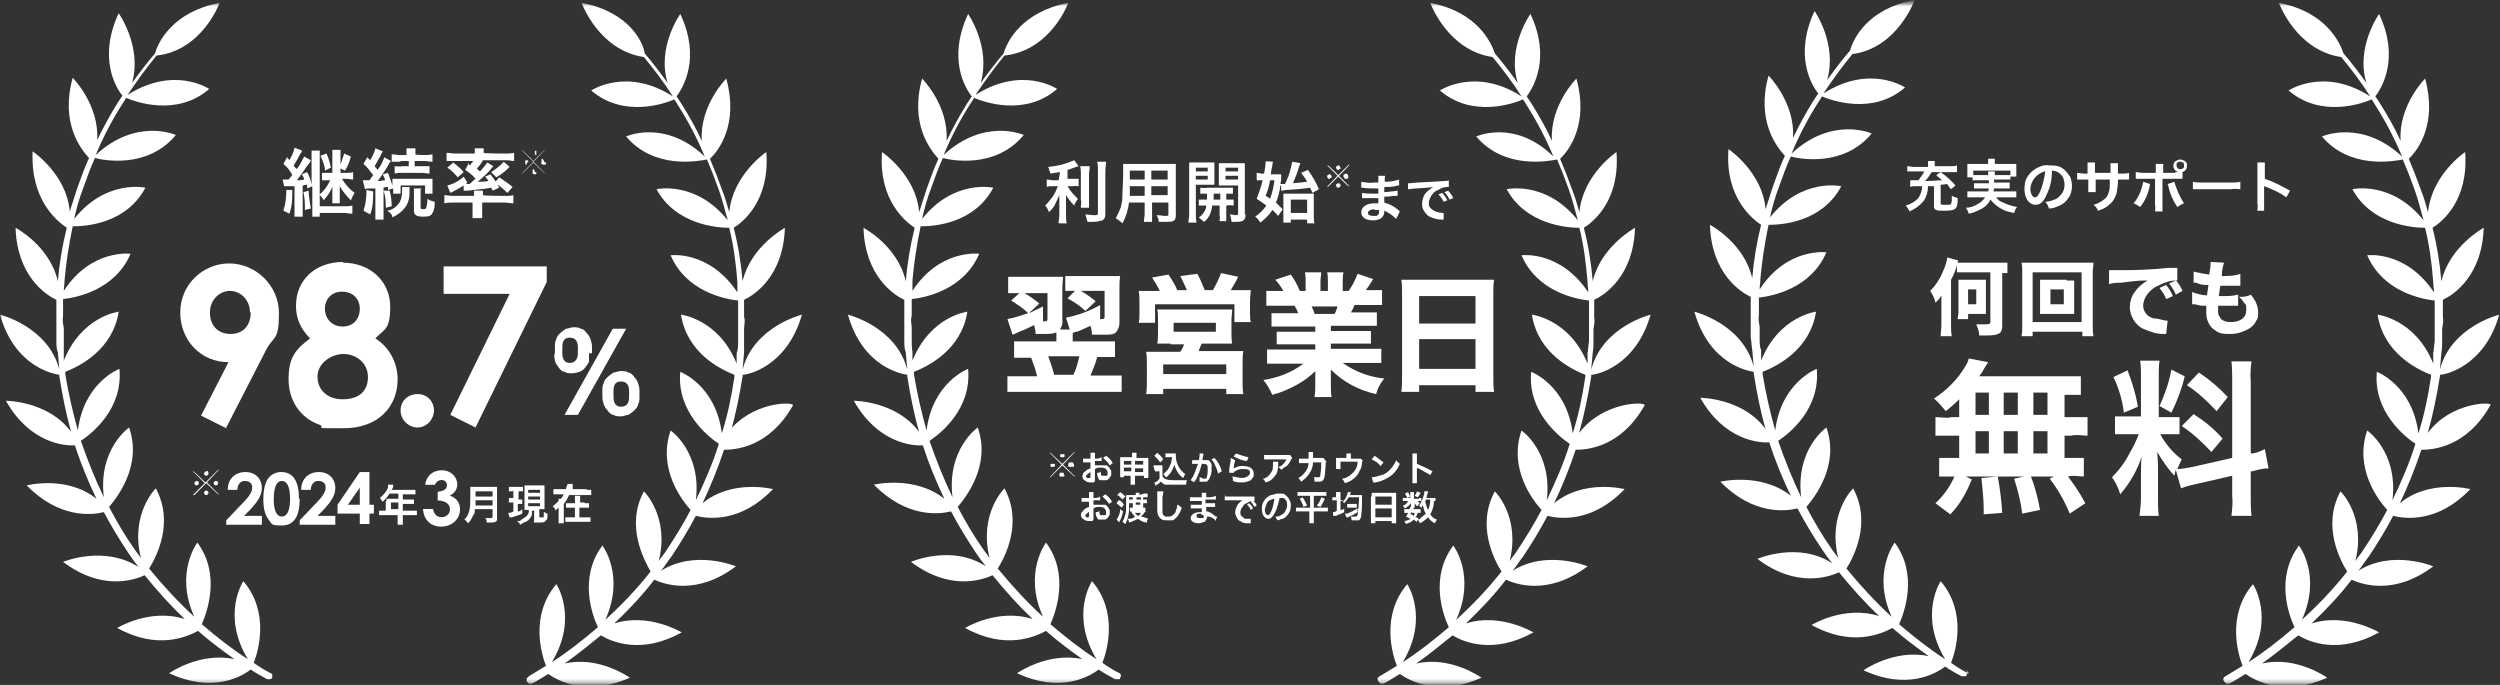 <svg width="584" height="160" viewBox="0 0 584 160" fill="none" xmlns="http://www.w3.org/2000/svg">
<rect x="0" y="0" width="584" height="160" fill="#333333" stroke="none"/>
<mask id="mask0_649_2299" style="mask-type:luminance" maskUnits="userSpaceOnUse" x="0" y="0" width="584" height="160">
<path d="M584 0.667H0V159.694H584V0.667Z" fill="white"/>
</mask>
<g mask="url(#mask0_649_2299)">
<path d="M52.855 100.037L46.963 97.089L53.374 84.603C46.963 84.603 42.11 79.574 42.11 72.984C42.11 66.394 47.483 61.538 53.548 61.538C59.613 61.538 65.159 66.567 65.159 73.157C65.159 79.747 63.945 78.36 62.212 81.655L52.681 100.211L52.855 100.037ZM58.4 72.984C58.4 70.035 56.147 67.954 53.721 67.954C51.295 67.954 49.042 70.035 49.042 72.984C49.042 75.932 50.775 78.013 53.894 78.013C57.014 78.013 58.573 75.758 58.573 72.984H58.4Z" fill="white"/>
<path d="M80.062 61.364C86.82 61.364 91.153 66.047 91.153 71.596C91.153 77.146 89.766 76.799 87.687 79.053C90.979 81.134 92.885 84.776 92.885 88.591C92.885 94.835 88.553 100.037 80.235 100.037C71.917 100.037 76.596 100.037 74.516 99.17C70.184 97.609 67.411 93.621 67.411 88.591C67.411 83.562 68.971 81.655 72.437 79.053C70.184 76.799 69.144 74.371 69.144 71.423C69.144 65.526 73.477 61.191 80.235 61.191L80.062 61.364ZM74.17 88.071C74.17 90.846 76.249 93.274 80.062 93.274C83.874 93.274 85.954 91.366 85.954 88.071C85.954 84.776 83.181 82.695 80.235 82.695C77.289 82.695 74.17 84.95 74.17 87.898V88.071ZM75.903 72.117C75.903 74.544 77.636 76.279 80.062 76.279C82.488 76.279 84.047 74.544 84.047 72.117C84.047 69.689 82.314 68.128 79.888 68.128C77.462 68.128 75.903 69.862 75.903 72.117Z" fill="white"/>
<path d="M101.377 95.875C101.377 97.956 99.644 99.864 97.564 99.864C95.485 99.864 93.579 98.13 93.579 95.875C93.579 93.621 95.311 92.06 97.564 92.06C99.817 92.06 101.377 93.794 101.377 95.875Z" fill="white"/>
<path d="M103.63 62.231H127.717V65.873L111.081 99.864L105.189 96.916L119.053 68.648H103.63V62.058V62.231Z" fill="white"/>
<path d="M63.252 157.267C61.866 156.573 60.48 155.706 59.267 154.839C60.306 152.237 63.079 143.046 56.84 135.762C56.84 135.762 51.642 143.566 57.88 153.972C54.068 151.544 50.602 148.769 47.136 145.821C48.349 143.046 51.642 134.201 46.096 126.744C46.096 126.744 40.724 133.855 45.403 144.086C41.59 140.618 38.125 136.803 34.832 132.814C36.565 130.039 40.724 122.062 36.392 114.085C36.392 114.085 30.326 119.981 32.926 130.386C32.406 129.519 31.713 128.825 31.193 127.958C29.113 125.01 27.207 121.715 25.474 118.42C27.38 116.166 33.272 108.708 30.153 99.864C30.153 99.864 22.875 104.893 24.261 116.166C22.182 111.83 20.449 107.495 18.889 102.986C21.488 101.251 28.767 95.528 27.9 86.164C27.9 86.164 19.582 89.285 18.196 100.558C16.983 96.222 15.943 91.713 15.25 87.378V86.857C18.369 85.643 26.341 81.828 27.727 72.81C27.727 72.81 19.062 73.851 14.903 84.256V76.626C14.73 75.758 14.557 74.718 14.73 73.851V69.862C17.849 69.515 26.86 67.781 30.5 59.283C30.5 59.283 21.315 58.069 14.903 67.954C14.903 67.087 15.077 66.394 15.077 65.526C15.423 61.364 16.116 57.029 16.983 52.867C19.929 52.867 29.46 52.346 33.966 43.849C33.966 43.849 24.781 41.768 17.329 51.133C17.849 48.705 18.542 46.277 19.409 44.022C20.275 41.594 21.142 39.166 22.182 36.912C24.088 37.432 34.486 39.513 41.071 31.536C41.071 31.536 31.886 27.374 22.355 36.218C24.088 32.056 26.167 28.067 28.593 24.252C28.94 23.732 29.287 23.212 29.46 22.865C31.54 23.732 41.244 27.374 48.869 20.784C48.869 20.784 40.724 15.234 29.806 22.171C31.886 19.049 34.139 15.928 36.565 12.98C47.309 11.766 51.295 0.667 51.295 0.667C40.377 2.748 36.912 9.858 36.218 12.459C34.312 14.714 32.579 16.968 30.846 19.396C33.272 10.899 27.727 3.095 27.727 3.095C22.875 13.5 27.034 20.437 28.593 22.345C28.247 22.865 27.9 23.385 27.554 23.905C25.821 26.68 24.088 29.802 22.701 32.75C23.221 24.425 16.983 18.182 16.983 18.182C14.037 28.761 18.889 34.831 20.795 36.912C19.756 39.166 18.889 41.594 18.023 44.022C17.503 45.756 16.809 47.664 16.29 49.398C15.596 40.727 7.625 35.351 7.625 35.351C7.105 46.797 13.344 51.653 15.596 53.214C14.557 57.376 13.864 61.538 13.517 65.7C11.611 57.376 3.639 53.214 3.639 53.214C3.986 64.659 10.918 68.995 13.17 70.035V79.574C13.17 80.441 13.17 81.481 13.517 82.348L13.864 86.337C11.264 76.279 0 73.504 0 73.504C3.466 85.817 12.65 87.378 13.864 87.551V87.898C14.557 92.233 15.423 96.742 16.636 100.904C11.264 93.621 1.386 93.621 1.386 93.621C6.932 103.506 15.077 104.199 17.503 104.026C18.889 108.362 20.622 112.524 22.528 116.512C15.596 110.963 6.239 113.391 6.239 113.391C13.864 121.195 21.488 120.328 24.261 119.634C25.994 122.929 27.9 126.051 29.98 129.172C30.673 130.213 31.54 131.427 32.406 132.467C24.261 127.265 14.73 131.253 14.73 131.253C23.915 138.19 31.54 135.415 33.792 134.375C36.738 138.017 39.858 141.485 43.15 144.607C35.005 142.005 27.38 146.688 27.38 146.688C36.738 151.89 43.67 148.769 46.269 147.382C49.042 149.809 51.815 151.89 54.761 153.972C46.616 152.237 39.511 157.267 39.511 157.267C49.562 161.949 56.321 158.134 58.573 156.399C59.786 157.267 61.173 157.96 62.386 158.654H63.079C63.079 158.654 63.599 158.654 63.599 158.134V157.44L63.252 157.267Z" fill="white"/>
<path d="M170.694 100.904C171.907 96.569 172.774 92.233 173.467 87.898V87.551C174.68 87.551 183.865 85.643 187.331 73.504C187.331 73.504 176.066 76.279 173.467 86.337L173.814 82.348V76.799C173.814 75.932 174.16 74.891 173.814 74.024V70.035C176.066 68.995 182.998 64.659 183.345 53.214C183.345 53.214 175.373 57.549 173.467 65.7C173.12 61.538 172.427 57.202 171.388 53.214C173.64 51.826 179.879 46.797 179.012 35.525C179.012 35.525 171.214 40.727 170.348 49.572C169.828 47.664 169.308 45.93 168.615 44.196C167.748 41.768 166.882 39.513 165.842 37.085C167.922 35.178 172.601 28.934 169.655 18.356C169.655 18.356 163.416 24.599 163.936 32.923C162.55 29.802 160.817 26.853 159.084 24.079C158.737 23.558 158.39 23.038 158.044 22.518C159.604 20.437 163.763 13.5 158.91 3.268C158.91 3.268 153.365 11.072 155.964 19.396C154.231 16.968 152.499 14.714 150.592 12.459C150.246 9.858 146.953 2.748 135.862 0.667C135.862 0.667 139.848 11.766 150.419 13.326C152.845 16.275 155.098 19.223 157.177 22.518C146.433 15.581 138.115 21.131 138.115 21.131C145.74 27.721 155.618 24.079 157.524 23.212C157.871 23.732 158.217 24.252 158.391 24.599C160.817 28.414 162.896 32.403 164.629 36.565C155.271 27.721 146.26 31.883 146.26 31.883C152.845 39.687 163.243 37.606 165.149 37.259C166.189 39.687 167.055 41.941 167.922 44.369C168.788 46.797 169.308 49.051 170.001 51.479C162.55 42.114 153.365 44.196 153.365 44.196C157.871 52.52 167.575 53.214 170.348 53.214C171.388 57.376 171.907 61.538 172.254 65.873V68.301C165.669 58.416 156.658 59.63 156.658 59.63C160.297 68.128 169.308 69.862 172.427 70.209V79.747C172.427 80.614 172.427 81.655 172.081 82.522V84.95C167.922 74.544 159.084 73.504 159.084 73.504C160.47 82.522 168.442 86.337 171.561 87.551V88.071C170.868 92.58 170.001 96.916 168.615 101.251C167.228 89.979 158.91 86.857 158.91 86.857C158.044 96.049 165.322 101.945 167.922 103.679C166.535 108.188 164.629 112.524 162.55 116.859C163.936 105.587 156.658 100.558 156.658 100.558C153.538 109.576 159.43 117.033 161.336 119.114C159.604 122.409 157.697 125.53 155.618 128.652C155.098 129.519 154.405 130.213 153.885 131.08C156.484 120.675 150.419 114.778 150.419 114.778C146.087 122.756 150.419 130.733 151.979 133.508C148.859 137.496 145.22 141.312 141.408 144.78C146.087 134.375 140.715 127.438 140.715 127.438C135.169 134.895 138.288 143.566 139.675 146.514C136.209 149.463 132.743 152.237 128.931 154.665C135.169 144.26 129.97 136.456 129.97 136.456C123.732 143.74 126.504 152.931 127.544 155.532C126.158 156.399 124.945 157.093 123.558 157.96L123.039 158.48V159.174L123.558 159.694H124.252C125.638 159.001 126.851 158.134 128.064 157.44C130.317 159.001 137.075 162.816 147.126 158.307C147.126 158.307 139.848 153.104 131.877 155.012C134.823 152.931 137.595 150.676 140.368 148.422C142.967 149.983 149.899 152.931 159.257 147.728C159.257 147.728 151.459 143.046 143.487 145.647C146.78 142.526 150.072 139.057 152.845 135.415C155.098 136.456 162.723 139.231 171.907 132.294C171.907 132.294 162.376 128.305 154.405 133.334C155.271 132.294 155.964 131.08 156.831 130.039C158.91 126.918 160.817 123.796 162.55 120.501C165.322 121.195 172.947 122.235 180.572 114.258C180.572 114.258 171.041 111.83 164.109 117.553C166.015 113.564 167.748 109.229 169.135 105.067C171.734 105.067 179.706 104.546 185.251 94.661C185.251 93.794 175.547 93.794 170.001 101.078L170.694 100.904Z" fill="white"/>
<path d="M68.278 44.543C68.278 46.277 68.278 48.184 67.585 49.919L66.198 49.225C66.718 47.664 66.891 45.93 66.891 44.369H68.278V44.543ZM66.198 41.941H67.411C67.758 41.594 67.931 41.248 68.278 40.901C67.758 39.86 67.065 38.993 66.198 38.299L67.065 36.739C67.29 36.964 67.463 37.207 67.585 37.432C68.104 36.565 68.624 35.525 68.798 34.484L70.531 35.178C70.531 35.351 70.531 35.525 70.184 35.871C69.664 36.912 69.144 37.779 68.624 38.646C68.624 38.993 69.144 39.166 69.317 39.513C70.011 38.646 70.531 37.606 71.05 36.565L72.61 37.432C72.61 37.658 72.263 38.178 71.57 38.993C70.877 40.034 70.184 41.074 69.317 42.115C70.011 42.115 70.357 42.115 71.05 41.941C71.05 41.594 70.704 41.074 70.531 40.727L71.744 40.207C72.263 41.074 72.61 42.115 72.783 43.155V35.178H74.69V45.41C75.729 44.543 76.596 43.329 77.116 42.115H75.21V40.38H77.636V35.004H79.542V40.38H80.928C81.448 40.38 81.968 40.38 82.488 40.207V41.941C81.968 41.941 81.448 41.768 80.928 41.768H79.888C80.582 42.982 81.621 44.196 82.834 45.063C82.488 45.583 82.141 46.277 81.968 46.797C80.928 45.757 80.062 44.716 79.368 43.502V47.491H77.636V43.675C77.116 44.889 76.422 45.93 75.556 46.797C75.556 46.45 75.036 45.93 74.69 45.583V48.184H80.582C81.102 48.184 81.621 48.184 82.314 48.011V49.919C81.621 49.919 80.928 49.745 80.408 49.745H74.69V50.612H72.957V43.502L71.744 44.022V43.155C71.224 43.155 71.05 43.329 70.704 43.329V50.612H68.798V43.502H66.371L66.025 41.941H66.198ZM72.09 44.543C72.09 45.93 72.437 47.317 72.61 48.705L71.224 49.052C71.224 47.664 71.224 46.277 70.877 44.889L72.09 44.543ZM76.249 35.871C76.769 36.912 77.116 38.126 77.289 39.166L75.903 39.86C75.903 38.646 75.383 37.606 74.863 36.392L76.249 35.871ZM81.968 36.565C81.621 37.779 81.275 38.82 80.582 39.86L79.195 39.166C79.715 38.126 80.062 36.912 80.408 35.871L81.968 36.565Z" fill="white"/>
<path d="M87.167 44.716C87.167 46.45 87.167 48.358 86.474 50.092L84.914 49.225C85.434 47.664 85.607 46.103 85.607 44.369L87.167 44.716ZM84.914 42.115H86.3C86.647 41.647 86.942 41.248 87.167 40.901C86.474 40.034 85.78 38.993 84.914 38.3L85.78 36.739L86.474 37.432C86.993 36.565 87.513 35.525 87.687 34.658L89.42 35.351C89.42 35.525 89.073 35.698 89.073 36.045C88.553 36.912 88.033 37.953 87.513 38.82L88.207 39.687C88.9 38.82 89.42 37.779 89.766 36.739L91.326 37.606C90.979 37.953 90.806 38.473 90.459 38.993C89.939 39.86 88.9 41.421 88.207 42.288C89.246 42.288 89.42 42.115 89.939 42.115C89.939 41.595 89.593 41.248 89.42 40.727L90.633 40.381C90.979 41.248 91.326 42.288 91.672 43.329V41.768H101.03V45.236H99.297V43.329H93.579V45.236H91.846V44.023L90.633 44.369V43.676C90.286 43.676 90.113 43.676 89.593 43.849V51.306H87.687V44.023H86.3C85.954 44.023 85.607 44.023 85.26 44.196L84.741 42.115H84.914ZM90.979 44.369C91.326 45.583 91.499 46.971 91.499 48.185L90.113 48.532C90.113 47.144 90.113 45.93 89.593 44.543H90.979V44.369ZM95.658 43.849V45.063C95.658 46.45 95.312 47.664 94.445 48.705C93.752 49.572 92.712 50.266 91.672 50.786C91.672 50.092 90.979 49.572 90.459 49.225C91.499 49.052 92.366 48.532 93.059 47.664C93.752 46.797 93.925 45.757 93.925 44.543V43.676H95.658V43.849ZM93.405 37.779H91.499V36.045C92.192 36.045 92.712 36.218 93.405 36.218H94.965V34.658H97.044V36.045C97.044 36.218 99.124 36.218 99.124 36.218C99.817 36.218 100.337 36.218 101.03 36.045V37.779C100.337 37.779 99.817 37.606 99.124 37.606H96.871V38.82H100.337V40.554C99.817 40.554 99.124 40.381 98.604 40.381H93.925C93.405 40.381 92.712 40.381 92.192 40.554V38.82C92.712 38.82 93.405 38.993 93.925 38.82H95.485V37.606H93.752L93.405 37.779ZM98.258 43.849V48.532C98.258 48.763 98.431 48.878 98.778 48.878C99.124 48.878 99.355 48.821 99.471 48.705C99.817 48.011 99.817 47.144 99.817 46.45C100.337 46.797 100.857 46.971 101.55 47.144C101.55 48.011 101.55 48.878 101.03 49.745C100.684 50.439 100.164 50.612 98.778 50.612C97.391 50.612 96.698 50.266 96.698 49.225V44.023H98.604L98.258 43.849Z" fill="white"/>
<path d="M105.882 47.318C105.189 47.318 104.496 47.318 103.803 47.491V45.583C104.496 45.583 105.016 45.757 105.709 45.757H110.735V44.543H112.814V45.583C112.814 45.757 118.186 45.757 118.186 45.757C118.706 45.757 119.399 45.757 119.919 45.583V47.491C119.226 47.491 118.533 47.318 117.84 47.318H112.641V50.959H110.388V47.318H105.536H105.882ZM109.175 38.126C109.522 38.3 109.522 38.473 109.868 38.646C109.868 38.3 110.388 37.953 110.561 37.606H104.323V35.698C105.016 35.698 105.709 35.872 106.402 35.872H110.908V34.658H112.988V35.698C112.988 35.872 118.013 35.872 118.013 35.872C118.706 35.872 119.399 35.872 120.093 35.698V37.606C119.573 37.606 118.88 37.432 118.36 37.432H112.814C112.468 38.126 111.948 38.82 111.428 39.34C111.428 39.514 111.948 39.86 112.121 40.034C112.814 39.34 113.334 38.646 113.854 37.953L115.24 38.82C114.201 40.207 112.988 41.248 111.601 42.462C112.468 42.462 113.161 42.462 114.027 42.288C114.027 41.941 113.681 41.768 113.334 41.248L114.547 40.727C115.414 41.768 116.107 42.809 116.627 43.849L115.067 44.543C115.067 44.196 114.72 44.023 114.72 43.849C112.988 44.196 111.948 44.196 109.175 44.543H108.309V43.329C107.269 44.023 106.229 44.543 105.189 45.063L104.496 43.329C105.882 42.982 107.269 42.288 108.309 41.248L109.175 42.635L108.828 42.982H109.695C110.388 42.462 110.561 42.115 111.081 41.768C110.388 40.901 109.522 40.207 108.655 39.687L109.522 38.126H109.175ZM105.882 37.953C106.749 38.646 107.615 39.34 108.309 40.207L106.922 41.421C106.229 40.554 105.363 39.687 104.496 39.167L105.882 37.953ZM119.053 38.993C118.186 39.86 117.147 40.727 115.934 41.421L114.72 40.207C115.76 39.514 116.8 38.82 117.666 37.779L119.053 38.993ZM116.627 41.421C117.666 42.115 118.706 42.809 119.746 43.676L118.533 45.063C117.666 44.196 116.627 43.329 115.587 42.635L116.627 41.421Z" fill="white"/>
<path d="M127.371 34.831C127.371 35.004 124.598 37.779 124.598 37.779L127.371 40.554C127.371 40.727 124.598 37.952 124.598 37.952L121.826 40.727C121.826 40.554 124.598 37.779 124.598 37.779L121.826 35.004C121.826 34.831 124.598 37.606 124.598 37.606L127.371 34.831ZM123.039 37.952V38.299V38.473C123.039 38.473 122.692 38.473 122.692 38.299V37.606C122.692 37.484 122.813 37.432 123.039 37.432C123.039 37.432 123.385 37.432 123.385 37.606V37.952H123.039ZM125.291 40.207V40.554C125.291 40.727 124.945 40.727 124.945 40.727C124.945 40.727 124.598 40.727 124.425 40.554V39.687C124.425 39.513 124.771 39.513 124.771 39.513V39.687C124.945 40.033 124.945 40.207 124.945 40.207H125.291ZM125.291 35.698V36.045V36.218C125.291 36.218 124.945 36.218 124.945 36.045V35.351C124.945 35.178 125.291 35.178 125.291 35.178V35.351V35.698ZM127.544 37.952V38.299C127.544 38.415 127.429 38.473 127.198 38.473H126.851C126.851 38.473 126.73 38.421 126.504 38.299C126.158 38.126 126.504 38.126 126.504 37.952V37.259C126.504 37.259 126.504 37.085 126.851 37.085V37.259C127.198 37.779 127.198 37.952 127.198 37.952H127.544Z" fill="white"/>
<path d="M137.595 82.522V84.256C137.595 84.776 137.075 85.296 136.729 85.817C136.382 86.337 135.862 86.684 135.342 86.857C134.823 87.031 134.129 87.204 133.61 87.204C133.09 87.204 132.396 87.204 131.877 86.857C131.357 86.857 130.837 86.337 130.49 85.817C130.144 85.296 129.797 84.95 129.624 84.256C129.624 83.736 129.277 83.042 129.624 82.522V80.961C129.624 80.441 129.624 79.747 129.97 79.227C129.97 78.706 130.49 78.186 130.837 77.839C131.183 77.492 131.703 77.146 132.223 76.799C132.743 76.799 133.263 76.452 133.956 76.452C134.649 76.452 135.169 76.452 135.689 76.799C136.209 76.799 136.729 77.319 137.075 77.839C137.422 78.186 137.769 78.706 137.942 79.227C138.115 79.747 138.288 80.267 138.288 80.961V82.522H137.595ZM134.996 82.522V81.134C134.996 79.573 134.303 78.88 133.09 78.88C131.877 78.88 131.357 79.573 131.357 81.134V82.522C131.357 83.909 131.877 84.776 133.09 84.776C134.303 84.776 134.996 83.909 134.996 82.522ZM146.26 76.799L134.996 96.916H131.877L143.141 76.799H146.26ZM149.379 92.754C149.379 93.274 149.379 93.968 149.033 94.488C149.033 95.008 148.513 95.528 148.166 95.875C147.82 96.222 147.3 96.569 146.78 96.916C146.26 96.916 145.74 97.263 145.047 97.263C144.354 97.263 143.834 97.263 143.314 96.916C142.794 96.916 142.274 96.395 141.928 95.875C141.581 95.528 141.234 95.008 141.061 94.488C140.888 93.968 140.715 93.447 140.715 92.754V91.193C140.715 90.672 140.715 89.979 141.061 89.459C141.061 88.938 141.581 88.418 141.928 88.071C142.274 87.724 142.794 87.377 143.314 87.031C143.834 87.031 144.354 86.684 145.047 86.684C145.74 86.684 146.26 86.684 146.78 87.031C147.3 87.031 147.82 87.551 148.166 88.071C148.513 88.418 148.859 88.938 149.033 89.459C149.206 89.979 149.379 90.499 149.379 91.193V92.754ZM146.953 92.754V91.366C146.953 89.805 146.26 89.112 145.047 89.112C143.834 89.112 143.314 89.805 143.314 91.366V92.754C143.314 94.141 143.834 95.008 145.047 95.008C146.433 95.008 146.953 94.141 146.953 92.754Z" fill="white"/>
<path d="M261.5 157.267C260.114 156.573 258.728 155.706 257.515 154.839C258.554 152.237 261.327 143.046 255.088 135.762C255.088 135.762 249.89 143.566 256.128 153.972C252.316 151.544 248.85 148.769 245.384 145.821C246.597 143.046 249.89 134.201 244.344 126.744C244.344 126.744 238.972 133.855 243.651 144.086C239.839 140.618 236.373 136.803 233.08 132.814C234.813 130.039 238.972 122.062 234.64 114.085C234.64 114.085 228.574 119.981 231.174 130.386C230.654 129.519 229.961 128.825 229.441 127.958C227.361 125.01 225.455 121.715 223.722 118.42C225.628 116.166 231.52 108.708 228.401 99.864C228.401 99.864 221.123 104.893 222.509 116.166C220.43 111.83 218.697 107.495 217.137 102.986C219.736 101.251 227.015 95.528 226.148 86.164C226.148 86.164 217.83 89.285 216.444 100.558C215.231 96.222 214.191 91.713 213.498 87.378V86.857C216.617 85.643 224.589 81.828 225.975 72.81C225.975 72.81 217.31 73.851 213.151 84.256V82.175C212.978 81.308 212.978 80.441 212.978 79.4V76.626C212.978 75.758 212.631 74.718 212.978 73.851V69.862C216.097 69.515 225.109 67.781 228.748 59.283C228.748 59.283 219.563 58.069 213.151 67.954V65.526C213.498 61.364 214.191 57.029 215.058 52.867C218.004 52.867 227.535 52.346 232.04 43.849C232.04 43.849 222.856 41.768 215.404 51.133C215.924 48.705 216.617 46.277 217.484 44.022C218.35 41.594 219.217 39.166 220.256 36.912C222.163 37.432 232.56 39.513 239.145 31.536C239.145 31.536 229.961 27.374 220.43 36.218C222.163 32.056 224.242 28.067 226.668 24.252C227.015 23.732 227.361 23.212 227.535 22.865C229.614 23.732 239.319 27.374 246.944 20.784C246.944 20.784 238.799 15.234 227.881 22.171C229.961 19.049 232.214 15.928 234.64 12.98C245.557 11.766 249.543 0.667 249.543 0.667C238.626 2.748 235.16 9.858 234.466 12.459C232.56 14.714 230.827 16.968 229.094 19.396C231.52 10.899 226.148 3.268 226.148 3.268C221.296 13.673 225.455 20.61 227.015 22.518C226.668 23.038 226.322 23.558 225.975 24.079C224.242 26.853 222.509 29.975 221.123 32.923C221.643 24.599 215.404 18.356 215.404 18.356C212.458 28.934 217.31 35.004 219.217 37.085C218.177 39.34 217.31 41.768 216.444 44.196C215.924 45.93 215.231 47.837 214.711 49.572C214.018 40.901 206.046 35.525 206.046 35.525C205.18 46.797 211.592 51.826 213.671 53.214C212.631 57.376 211.938 61.538 211.592 65.7C209.685 57.376 201.714 53.214 201.714 53.214C202.061 64.659 208.992 68.995 211.245 70.035V79.574C211.245 80.441 211.245 81.481 211.592 82.348L211.938 86.337C209.339 76.279 198.075 73.504 198.075 73.504C201.541 85.817 210.725 87.378 211.938 87.551V87.898C212.631 92.233 213.498 96.742 214.711 100.904C209.339 93.621 199.461 93.621 199.461 93.621C205.007 103.506 213.151 104.199 215.577 104.026C216.964 108.362 218.697 112.524 220.603 116.512C213.671 110.963 204.14 113.217 204.14 113.217C211.765 121.021 219.39 120.154 222.163 119.461C223.896 122.756 225.802 125.877 227.881 128.999C228.574 130.039 229.441 131.253 230.307 132.294C222.336 127.091 212.805 131.253 212.805 131.253C221.989 138.19 229.614 135.415 231.867 134.375C234.813 138.017 237.932 141.485 241.225 144.607C233.08 142.005 225.455 146.688 225.455 146.688C234.813 151.89 241.745 148.769 244.344 147.382C247.117 149.809 249.89 151.89 252.836 153.972C244.691 152.237 237.586 157.267 237.586 157.267C247.637 161.949 254.395 158.134 256.648 156.399C257.861 157.267 259.247 157.96 260.461 158.654H261.5C261.616 158.654 261.674 158.538 261.674 158.307C261.674 157.96 261.847 158.307 261.847 157.96V157.613C261.847 157.613 261.674 157.613 261.674 157.267H261.5Z" fill="white"/>
<path d="M368.942 100.904C370.155 96.569 371.022 92.233 371.715 87.898V87.551C372.928 87.551 382.113 85.643 385.579 73.504C385.579 73.504 374.315 76.279 371.715 86.337L372.062 82.348C372.235 81.481 372.235 80.441 372.235 79.574V76.799C372.408 75.932 372.582 74.891 372.408 74.024V70.035C374.661 68.995 381.593 64.659 381.939 53.214C381.939 53.214 373.968 57.549 372.062 65.7C371.715 61.538 371.022 57.202 369.982 53.214C372.235 51.826 378.474 46.797 377.607 35.525C377.607 35.525 369.809 40.727 368.942 49.572C368.423 47.664 367.903 45.93 367.209 44.196C366.343 41.768 365.477 39.513 364.437 37.085C366.516 35.178 371.195 28.934 368.249 18.356C368.249 18.356 362.011 24.599 362.531 32.923C361.144 29.802 359.411 26.853 357.678 24.079C357.332 23.558 356.985 23.038 356.639 22.518C358.198 20.437 362.357 13.5 357.505 3.268C357.505 3.268 351.96 11.072 354.559 19.396C352.826 16.968 351.093 14.714 349.187 12.459C348.32 9.858 345.028 2.748 334.11 0.667C334.11 0.667 338.096 11.766 348.667 13.326C351.093 16.275 353.346 19.223 355.426 22.518C344.681 15.581 336.363 21.131 336.363 21.131C343.988 27.721 353.866 24.079 355.772 23.212C356.119 23.732 356.465 24.252 356.639 24.599C359.065 28.414 361.144 32.403 362.877 36.565C353.866 27.721 344.855 31.883 344.855 31.883C351.44 39.687 361.837 37.606 363.744 37.259C364.783 39.687 365.65 41.941 366.516 44.369C367.383 46.797 367.903 49.051 368.596 51.479C361.144 42.114 351.96 44.196 351.96 44.196C356.465 52.52 366.17 53.214 368.942 53.214C369.982 57.376 370.502 61.538 370.849 65.873C370.849 66.74 371.022 67.434 371.022 68.301C364.437 58.416 355.426 59.63 355.426 59.63C359.065 68.128 368.076 69.862 371.195 70.209V79.747C371.022 80.614 371.022 81.655 370.849 82.522V84.95C366.69 74.544 357.852 73.504 357.852 73.504C359.238 82.522 367.209 86.337 370.329 87.551V88.071C369.636 92.58 368.769 96.916 367.383 101.251C365.996 89.979 357.678 86.857 357.678 86.857C356.812 96.049 364.09 101.945 366.69 103.679C365.303 108.188 363.397 112.524 361.318 116.859C362.704 105.587 355.426 100.558 355.426 100.558C352.306 109.576 358.198 117.033 360.104 119.114C358.372 122.409 356.465 125.53 354.386 128.652C353.866 129.519 353.173 130.213 352.653 131.08C355.252 120.675 349.187 114.778 349.187 114.778C344.855 122.756 349.014 130.733 350.747 133.508C347.627 137.496 343.988 141.312 340.176 144.78C344.855 134.375 339.482 127.438 339.482 127.438C333.937 134.895 337.056 143.566 338.443 146.514C334.977 149.463 331.511 152.237 327.699 154.665C333.937 144.26 328.738 136.456 328.738 136.456C322.5 143.74 325.272 152.931 326.312 155.532C324.926 156.399 323.713 157.093 322.326 157.96C322.153 157.96 321.98 158.307 321.807 158.48C321.807 158.48 321.807 159.001 321.98 159.174C322.153 159.348 322.326 159.521 322.5 159.694H323.193C324.579 159.001 325.792 158.134 327.005 157.44C329.258 159.001 336.017 162.816 346.068 158.307C346.068 158.307 338.789 153.104 330.818 155.012C333.764 152.931 336.536 150.676 339.309 148.422C341.909 149.983 348.84 152.931 358.198 147.728C358.198 147.728 350.4 143.046 342.428 145.647C345.721 142.526 349.014 139.057 351.786 135.415C354.039 136.456 361.664 139.231 370.849 132.294C370.849 132.294 361.317 128.305 353.346 133.334C354.212 132.294 354.906 131.08 355.772 130.039C357.852 126.918 359.758 123.796 361.491 120.501C364.264 121.195 371.888 122.235 379.513 114.258C379.513 114.258 369.982 111.83 363.05 117.553C364.957 113.564 366.69 109.229 368.076 105.067C370.675 105.067 378.647 104.546 384.192 94.661C384.366 93.794 374.488 93.794 368.942 101.078V100.904Z" fill="white"/>
<path d="M247.637 40.207C246.597 40.38 246.25 40.38 245.384 40.554C245.211 40.033 245.037 39.513 244.864 38.993C246.944 38.819 249.023 38.299 250.929 37.432L251.969 38.819C250.756 39.166 250.063 39.513 249.37 39.687V41.768H251.969V43.502C251.449 43.502 251.103 43.328 250.583 43.502H249.37C250.063 44.716 250.929 45.583 251.796 46.45C251.449 46.97 251.103 47.491 250.929 48.011C250.236 47.317 249.543 46.45 249.023 45.583V50.265C249.023 50.959 249.023 51.653 249.196 52.173H247.29C247.29 51.479 247.463 50.786 247.463 50.265V45.583C247.117 46.277 246.77 47.144 246.424 47.837C246.077 48.531 245.557 49.051 245.037 49.572C244.864 49.051 244.517 48.358 244.171 48.011C244.864 47.317 245.384 46.623 245.904 45.93C246.424 45.236 246.77 44.369 247.117 43.502H245.904C245.384 43.502 244.864 43.502 244.518 43.675V41.941C245.037 41.941 245.557 42.114 245.904 42.114H247.29L247.637 40.207ZM254.569 38.819C254.569 39.513 254.395 40.033 254.395 40.727V48.531H252.489C252.489 47.837 252.662 47.317 252.489 46.623V40.727C252.489 40.033 252.489 39.513 252.316 38.819H254.569ZM258.381 37.779C258.381 38.473 258.208 39.166 258.208 39.86V49.919C258.208 50.786 258.034 51.132 257.515 51.479C256.821 51.653 256.128 51.826 255.262 51.826H254.049C253.875 51.306 253.702 50.612 253.529 50.092C254.222 50.092 254.915 50.265 255.608 50.265C256.301 50.265 256.475 50.265 256.475 49.745V39.86C256.475 38.993 256.475 38.473 256.301 37.779H258.381Z" fill="white"/>
<path d="M263.753 47.144C263.58 48.878 263.06 50.612 262.193 52.173C261.674 51.653 261.154 51.306 260.634 50.959C261.154 50.092 261.5 49.225 261.847 48.358C262.02 47.491 262.193 46.797 262.193 45.93C262.193 44.542 262.367 42.461 262.367 40.554V38.299H274.671V50.265C274.671 51.653 274.151 51.826 272.418 51.826H270.685C270.685 51.306 270.512 50.786 270.165 50.265C271.031 50.265 271.725 50.439 272.071 50.439C272.764 50.439 272.938 50.439 272.938 50.092V47.317H269.125V51.826H267.219C267.219 51.133 267.392 50.612 267.392 49.919V47.317H263.753V47.144ZM267.392 43.502H263.926V45.756H267.392V43.502ZM267.392 39.86H263.926V41.941H267.392V39.86ZM272.764 41.941V39.86H268.952V41.941H272.764ZM272.764 45.583V43.502H268.952V45.583H272.764Z" fill="white"/>
<path d="M279.35 50.092C279.35 50.786 279.35 51.306 279.523 52H277.617C277.617 51.306 277.79 50.786 277.79 50.092V37.952H283.682V43.155H279.35V50.092ZM279.35 40.033H282.122V39.166H279.35V40.033ZM279.35 41.941H282.122V41.074H279.35V41.941ZM281.949 46.623V45.236H280.389V43.849C280.909 43.849 281.429 44.022 281.949 43.849H288.014V45.236H286.455V46.623H288.188V48.011C287.668 48.011 287.148 47.837 286.628 48.011H286.455V51.653H284.895C284.895 51.132 285.068 50.786 284.895 50.265V48.011H283.162C282.989 49.572 282.469 50.959 281.256 51.826C280.909 51.479 280.389 51.132 280.043 50.786C280.563 50.439 280.909 50.092 281.256 49.572C281.602 49.051 281.776 48.531 281.776 48.011H280.043V46.623H281.949ZM283.509 45.236V46.623H285.068V45.236H283.509ZM290.96 50.092C290.96 51.479 290.44 51.826 288.707 51.826H287.668C287.668 51.306 287.494 50.612 287.321 50.092C287.841 50.092 288.361 50.265 288.707 50.265C289.054 50.265 289.227 50.144 289.227 49.919V43.328H284.722V38.126H290.787V50.092H290.96ZM286.281 40.033H289.227V39.166H286.281V40.033ZM286.281 41.941H289.227V41.074H286.281V41.941Z" fill="white"/>
<path d="M299.105 43.328C298.932 44.716 298.585 46.103 298.065 47.317C298.585 47.837 299.105 48.358 299.625 48.878L298.585 50.439C298.065 49.919 297.719 49.398 297.199 49.051C296.506 50.265 295.466 51.133 294.426 52C294.08 51.479 293.733 50.959 293.213 50.612C294.253 49.919 295.119 49.051 295.812 48.011C295.119 47.491 294.426 46.97 293.56 46.45C294.08 45.063 294.599 43.675 294.946 42.114H293.56V40.38C293.906 40.38 294.426 40.554 294.773 40.554H295.293C295.466 39.687 295.639 38.646 295.639 37.779C295.639 37.606 297.372 37.779 297.372 37.779C297.372 37.952 297.199 38.299 297.199 38.819C297.026 39.34 297.026 39.513 296.852 40.727H299.278V41.421C299.278 42.114 299.278 42.288 299.105 42.982H300.145C300.266 42.86 300.37 42.635 300.491 42.288C301.185 40.901 301.531 39.34 301.878 37.779L303.784 38.126C303.611 38.473 303.611 38.646 303.437 38.993C303.091 40.207 302.571 41.594 302.051 42.808C303.316 42.687 304.425 42.583 305.344 42.461C304.997 41.768 304.477 41.074 303.957 40.38L305.517 39.687C306.557 41.074 307.423 42.635 308.116 44.196L306.557 45.063C306.383 44.369 306.21 44.369 306.037 43.849C303.784 44.196 302.744 44.196 300.665 44.369C300.145 44.369 299.798 44.542 299.278 44.542V43.328H299.105ZM296.679 42.114C296.506 43.328 296.159 44.542 295.639 45.756C296.332 46.103 296.506 46.277 296.679 46.45C297.199 45.063 297.545 43.502 297.719 42.114H296.679ZM301.531 52H299.798V45.236H306.903V50.612C306.903 51.133 306.903 51.653 307.077 52.173H305.344V51.306H301.531V52ZM301.531 49.745H305.344V46.623H301.531V49.745Z" fill="white"/>
<path d="M315.048 38.473H315.221C315.221 38.646 312.795 41.074 312.795 41.074L315.221 43.502H315.048C315.048 43.675 312.622 41.247 312.622 41.247L310.196 43.675H310.023C310.023 43.502 312.449 41.074 312.449 41.074L310.023 38.646H310.196C310.196 38.473 312.622 40.901 312.622 40.901L315.048 38.473ZM311.062 41.247C311.062 41.421 311.062 41.594 310.889 41.594H310.716C310.716 41.768 310.542 41.768 310.542 41.768C310.369 41.768 310.196 41.768 310.196 41.594C310.075 41.473 310.023 41.369 310.023 41.247C310.023 41.074 310.023 40.901 310.196 40.901C310.317 40.779 310.421 40.727 310.542 40.727C310.716 40.727 310.889 40.727 310.889 40.901C311.01 41.022 311.062 41.126 311.062 41.247ZM313.142 43.328C313.142 43.502 313.142 43.675 312.969 43.675C312.847 43.797 312.743 43.849 312.622 43.849C312.449 43.849 312.275 43.849 312.275 43.675C312.154 43.554 312.102 43.45 312.102 43.328C312.102 43.155 312.102 42.982 312.275 42.982C312.397 42.86 312.501 42.808 312.622 42.808H312.795C312.795 42.808 312.969 42.808 312.969 42.982H313.142C312.969 43.155 313.142 43.328 313.142 43.328ZM313.142 39.166C313.142 39.34 313.142 39.513 312.969 39.513H312.795C312.795 39.687 312.622 39.687 312.622 39.687C312.449 39.687 312.275 39.687 312.275 39.513C312.154 39.392 312.102 39.288 312.102 39.166C312.102 38.993 312.102 38.819 312.275 38.819C312.449 38.819 312.449 38.646 312.622 38.646C312.795 38.646 312.969 38.646 312.969 38.819C312.969 38.993 313.142 39.166 313.142 39.166ZM315.048 41.247C315.048 41.369 314.996 41.473 314.875 41.594C314.875 41.768 314.701 41.768 314.701 41.768H314.355C314.234 41.768 314.13 41.716 314.008 41.594C313.893 41.479 313.835 41.363 313.835 41.247V40.901C313.835 40.727 314.008 40.727 314.008 40.727C314.182 40.727 314.182 40.554 314.355 40.554H314.528C314.528 40.554 314.701 40.554 314.701 40.727H314.875V41.247H315.048Z" fill="white"/>
<path d="M326.139 51.133C325.446 50.439 324.753 49.919 324.059 49.572C323.886 49.398 323.713 49.398 323.366 49.225C323.366 49.745 323.366 49.919 323.193 50.266C323.02 50.612 322.846 50.786 322.673 50.959C322.153 51.306 321.46 51.48 320.767 51.48C319.034 51.48 317.994 50.786 317.994 49.572C317.994 48.358 319.207 47.491 321.113 47.491H321.98V47.144V46.277H318.167V45.063C319.034 45.236 319.9 45.236 320.94 45.236H321.98V44.022H321.287C320.767 44.022 319.207 44.022 318.341 43.849H317.994V42.462C319.034 42.635 320.074 42.808 321.113 42.635H321.98V41.074H323.539C323.539 41.594 323.366 41.941 323.539 42.462C324.753 42.462 325.792 42.288 326.832 41.941V43.329C326.485 43.329 326.139 43.329 325.966 43.502C324.926 43.675 324.406 43.675 323.366 43.675V44.889C323.713 44.889 324.285 44.837 325.099 44.716C325.619 44.716 326.139 44.543 326.485 44.543V45.757H325.792C325.619 45.757 325.099 45.757 324.233 45.93H323.366V47.317C324.579 47.664 325.619 48.184 326.659 49.052C326.78 49.173 326.884 49.277 327.005 49.398L326.139 51.133ZM321.113 48.878C320.247 48.878 319.554 49.225 319.554 49.745C319.554 50.266 320.074 50.439 320.94 50.439H321.46C321.633 50.439 321.807 50.266 321.98 50.092C322.153 49.919 322.153 49.572 322.153 49.398V49.052H321.113V48.878Z" fill="white"/>
<path d="M328.738 42.808H329.258C329.379 42.808 330.003 42.756 331.164 42.635C332.031 42.635 333.937 42.462 337.23 42.288C337.576 42.288 338.096 42.288 338.443 42.115V43.675H338.269C337.403 43.675 336.71 43.849 336.017 44.369C335.323 44.543 334.804 45.063 334.457 45.583C334.11 46.103 333.764 46.797 333.764 47.491C333.764 48.184 333.937 48.358 334.284 48.705C334.63 49.052 334.977 49.225 335.323 49.398C335.843 49.572 336.537 49.745 337.056 49.745H337.23V51.306H336.71C335.67 51.306 334.804 50.959 333.937 50.612C333.417 50.266 333.071 49.919 332.724 49.398C332.377 48.878 332.204 48.358 332.204 47.664C332.204 46.624 332.551 45.583 333.244 44.889C333.764 44.369 334.284 44.022 334.804 43.675C333.937 43.849 333.071 43.849 330.818 44.022C330.125 44.022 329.431 44.196 328.912 44.196V42.808H328.738ZM336.883 45.063C337.403 45.583 337.75 46.103 338.096 46.797L337.23 47.144C336.883 46.45 336.536 45.93 336.017 45.41L336.883 45.063ZM338.616 46.624C338.269 45.93 337.923 45.41 337.403 44.889L338.269 44.543C338.789 45.063 339.136 45.583 339.482 46.277L338.616 46.624Z" fill="white"/>
<path d="M255.782 111.657V112.35C255.782 112.35 255.608 112.697 255.435 112.697H254.915C254.395 112.697 253.875 112.697 253.355 112.177C253.234 112.177 253.13 112.055 253.009 111.83C253.009 111.83 252.836 111.483 252.836 111.31C252.836 111.136 253.009 110.789 253.009 110.616C253.009 110.443 253.355 110.269 253.529 110.096C253.875 109.749 254.222 109.576 254.742 109.402V108.015H253.009V107.148H254.742V105.76H255.782V107.148C256.301 107.148 256.821 107.148 257.341 106.801V107.668H255.782V108.708H258.208C258.554 108.708 258.728 108.708 258.901 109.055C259.074 109.055 259.247 109.402 259.421 109.749C259.594 109.749 259.594 110.269 259.594 110.616C259.594 110.963 259.594 111.136 259.421 111.31C259.247 111.31 259.247 111.657 259.074 111.83C258.901 111.83 258.728 112.177 258.554 112.177H256.995C256.648 112.177 256.648 111.83 256.475 111.483C256.301 111.136 256.301 110.789 256.301 110.443C256.648 110.443 256.995 110.443 257.168 110.096V110.443C257.168 110.443 257.168 110.963 257.341 111.136H258.554C258.554 111.136 258.728 111.136 258.728 110.789V110.443C258.728 109.749 258.208 109.229 257.341 109.229C256.475 109.229 256.301 109.229 255.782 109.576V111.657ZM254.742 110.269C254.222 110.616 253.702 110.963 253.702 111.31C253.702 111.657 253.702 111.31 254.049 111.657H254.569C254.684 111.657 254.742 111.541 254.742 111.31V110.096V110.269ZM259.247 108.708C258.901 108.015 258.208 107.494 257.688 106.974L258.381 106.454C259.074 106.974 259.594 107.494 259.941 108.188L259.247 108.708Z" fill="white"/>
<path d="M262.54 110.963V111.483H261.674V106.801H264.446V105.76H265.486V106.974H268.259V111.657H267.219V111.136H265.139V113.217H264.1V111.136H262.54V110.963ZM262.54 107.668V108.535H264.273V107.668H262.54ZM262.54 109.229V110.096H264.273V109.229H262.54ZM265.139 108.535H267.046V107.668H265.139V108.535ZM265.139 110.269H267.046V109.402H265.139V110.269Z" fill="white"/>
<path d="M269.472 108.708H271.551V111.31C271.725 111.31 271.725 111.657 272.071 111.83C272.418 112.003 272.938 112.177 274.324 112.177H277.27C277.097 112.524 277.097 112.871 277.097 113.217H272.245C271.898 113.217 271.551 112.871 271.205 112.524C271.031 112.524 270.685 113.044 270.338 113.217H270.165L269.992 113.564L269.645 112.697C270.165 112.697 270.512 112.177 270.858 111.83V110.096H269.818L269.472 109.055V108.708ZM270.338 105.76C270.858 106.281 271.378 106.627 271.725 107.321L271.031 108.015C270.685 107.494 270.165 106.974 269.645 106.454L270.338 105.76ZM272.938 106.801H272.245V105.934H274.671V106.454C274.671 107.321 274.844 108.015 275.191 108.708C275.537 109.576 276.23 110.269 276.923 110.789C276.75 110.789 276.577 111.31 276.404 111.657C275.884 111.31 275.537 110.963 275.191 110.443C274.844 109.922 274.497 109.229 274.324 108.535C274.151 109.229 273.804 109.922 273.458 110.443C273.111 110.789 272.764 111.31 272.418 111.483C272.244 111.483 272.071 110.963 271.725 110.789C272.071 110.443 272.418 110.096 272.764 109.749C273.111 109.229 273.458 108.535 273.631 107.841C273.631 107.494 273.804 107.148 273.804 106.801H272.938Z" fill="white"/>
<path d="M281.082 105.934V106.454C281.082 106.454 281.031 106.679 280.909 107.148V107.494H282.122C282.296 107.494 282.469 107.494 282.642 107.841C282.989 108.188 283.162 108.708 282.989 109.229C283.162 110.269 282.815 111.31 282.296 112.177C282.174 112.177 282.07 112.298 281.949 112.524H280.216V111.483C280.563 111.483 280.909 111.83 281.429 111.83C281.949 111.83 281.776 111.83 281.949 111.31C282.122 110.789 282.122 110.096 282.122 109.402C282.122 108.708 281.949 108.361 281.256 108.361H280.736C280.563 108.882 280.389 109.575 280.216 110.096C279.869 110.789 279.696 111.657 279.176 112.35H279.003V112.697L278.137 112.177C278.483 111.657 278.83 111.136 279.003 110.616C279.35 109.922 279.523 109.055 279.869 108.361H278.483V107.494H280.043C280.216 106.974 280.216 106.454 280.216 105.934H281.082ZM283.682 106.974C284.548 107.841 285.068 108.882 285.415 110.096L284.548 110.616C284.375 109.922 284.202 109.402 283.855 108.708C283.682 108.188 283.335 107.668 282.989 107.321L283.682 106.974Z" fill="white"/>
<path d="M288.534 107.494C288.361 108.188 288.188 108.882 288.188 109.402C288.881 109.055 289.747 108.708 290.614 108.882C292 108.882 292.866 109.575 292.866 110.616C292.866 111.657 292.866 111.31 292.693 111.483C292.52 111.83 292.347 112.003 292.173 112.177C291.48 112.524 290.787 112.697 290.094 112.697C289.401 112.697 288.707 112.697 288.014 112.35C288.014 112.003 288.014 111.657 287.841 111.31C288.534 111.31 289.227 111.657 290.094 111.657C290.96 111.657 292 111.136 292 110.443C292 109.749 291.48 109.575 290.614 109.575C289.747 109.575 289.227 109.575 288.534 110.096C288.413 110.096 288.309 110.217 288.188 110.443H287.148V109.922C287.148 109.402 287.321 108.535 287.494 107.494V106.974L288.534 107.494ZM288.707 105.934C289.747 106.28 290.614 106.627 291.653 106.801L291.307 107.668C290.267 107.668 289.227 107.148 288.188 106.627L288.707 105.934Z" fill="white"/>
<path d="M298.585 107.842V108.535C298.585 109.576 298.412 110.616 297.719 111.31C297.199 112.004 296.506 112.524 295.639 112.697C295.466 112.351 295.293 112.004 294.946 111.83C295.466 111.83 295.986 111.483 296.332 111.137C296.679 110.79 297.026 110.269 297.199 109.923C297.372 109.402 297.372 108.882 297.372 108.362V107.842H298.585ZM301.878 106.974C301.704 106.974 301.704 107.321 301.531 107.495C301.185 108.188 300.838 108.709 300.318 109.056C299.972 109.056 299.625 109.576 299.278 109.749C299.105 109.402 298.758 109.229 298.585 109.056C299.105 109.056 299.452 108.709 299.798 108.362C300.145 108.015 300.318 107.668 300.491 107.321H295.293V106.281H301.358L301.878 106.974Z" fill="white"/>
<path d="M309.849 107.668C309.849 107.668 309.676 108.015 309.676 108.188C309.676 109.055 309.503 110.269 309.503 110.79C309.329 112.177 308.983 112.524 308.116 112.524H307.077C307.077 112.177 307.077 111.83 306.903 111.483H307.943C308.29 111.483 308.463 111.483 308.463 110.616C308.636 109.749 308.636 108.882 308.636 108.015H306.73C306.73 108.882 306.383 109.922 305.864 110.616C305.344 111.483 304.65 112.004 303.957 112.524C303.784 112.177 303.437 111.83 303.264 111.657C304.131 111.31 304.824 110.443 305.344 109.576C305.517 109.055 305.69 108.709 305.69 108.188H303.437V107.148H305.69V106.107V105.587H306.73V106.974H309.156L309.849 107.841V107.668Z" fill="white"/>
<path d="M318.341 107.494C318.341 107.494 318.167 107.841 318.167 108.015C318.167 108.708 317.994 109.402 317.647 109.922C317.301 110.789 316.608 111.657 315.741 112.177C315.221 112.524 314.701 112.697 314.182 112.87C314.008 112.524 313.835 112.177 313.488 111.83C314.008 111.83 314.701 111.483 315.221 111.136C315.741 110.789 316.261 110.269 316.608 109.749C316.954 109.229 317.128 108.535 317.128 107.841H313.142V109.575H312.102V106.974H314.528V105.934H315.568V107.148H317.821L318.341 107.494Z" fill="white"/>
<path d="M320.42 111.483C321.287 111.483 321.98 111.136 322.846 110.963C323.886 110.616 324.579 109.923 325.272 109.055C325.619 108.535 325.966 108.015 326.139 107.495C326.312 107.841 326.659 108.015 327.005 108.362C326.485 109.576 325.619 110.79 324.406 111.483C323.539 112.004 322.5 112.524 321.287 112.697H320.767L320.42 111.31V111.483ZM321.113 106.454C321.807 106.974 322.5 107.495 323.193 108.015L322.5 108.882C321.98 108.188 321.287 107.668 320.42 107.321L321.113 106.454Z" fill="white"/>
<path d="M329.951 112.87V105.934H330.991V108.361C332.204 108.882 333.417 109.402 334.63 110.096L334.11 110.963C333.244 110.443 332.204 109.922 331.338 109.402C331.216 109.402 331.112 109.402 330.991 109.402V112.87H329.951Z" fill="white"/>
<path d="M255.435 120.675V121.368C255.435 121.368 255.262 121.715 255.088 121.715H254.569C254.049 121.715 253.529 121.715 253.009 121.195C252.888 121.195 252.784 121.073 252.662 120.848C252.662 120.848 252.489 120.501 252.489 120.328C252.489 120.154 252.662 119.807 252.662 119.634C252.836 119.634 253.009 119.287 253.182 119.114C253.529 118.767 253.875 118.594 254.395 118.42V117.206H252.662V116.339H254.395V114.952H255.435V116.339C255.955 116.339 256.475 116.339 256.995 115.992V116.859H255.435V117.9H257.861C258.208 117.9 258.381 117.9 258.554 118.247C258.728 118.247 258.901 118.594 259.074 118.94C259.247 118.94 259.247 119.461 259.247 119.807C259.247 120.154 259.247 120.328 259.074 120.501C258.901 120.675 258.901 120.848 258.728 121.021C258.554 121.021 258.381 121.368 258.208 121.368H256.648C256.475 121.368 256.301 121.021 256.128 120.675C255.955 120.328 255.955 119.981 255.955 119.634C256.301 119.634 256.648 119.634 256.821 119.287V119.634C256.821 119.634 256.821 120.154 256.995 120.328H258.208C258.208 120.328 258.381 120.328 258.381 119.981V119.634C258.381 118.94 257.861 118.42 256.995 118.42C256.128 118.42 255.955 118.42 255.435 118.767V120.675ZM254.569 119.461C254.049 119.807 253.529 120.154 253.529 120.501L253.702 120.848H254.222C254.337 120.848 254.395 120.732 254.395 120.501V119.287L254.569 119.461ZM259.074 117.726C258.728 117.033 258.034 116.512 257.515 115.992L258.208 115.472C258.901 115.992 259.421 116.512 259.767 117.206L259.074 117.726Z" fill="white"/>
<path d="M261.327 116.859C261.847 116.859 262.193 117.38 262.54 117.9L262.02 118.594C261.674 118.247 261.154 117.9 260.807 117.553L261.327 116.859ZM262.367 119.461C262.193 120.154 262.02 120.848 261.674 121.542C261.674 121.542 261.5 121.542 261.5 122.062L260.807 121.368C260.98 121.368 260.98 121.021 261.154 120.848C261.5 120.154 261.674 119.634 261.674 118.94L262.367 119.461ZM261.674 114.952C262.193 115.299 262.54 115.645 262.887 115.992L262.193 116.686C261.847 116.339 261.5 115.819 260.98 115.645L261.674 114.952ZM267.219 115.298H268.085V116.166H267.046V116.686H267.912V117.553H267.046V118.767H264.62V117.553H263.753C263.753 118.594 263.753 119.634 263.58 120.501C263.407 121.195 263.233 121.715 262.887 122.409C262.713 122.409 262.367 121.889 262.193 121.889C262.54 121.368 262.713 120.675 262.887 120.154C263.06 119.634 263.06 118.94 263.06 118.42V115.645H265.313V115.125H266.179V115.645L267.219 115.298ZM267.739 119.461H267.566C267.219 119.981 266.872 120.328 266.526 120.675C267.046 120.675 267.739 121.021 268.259 121.195C268.085 121.195 267.912 121.715 267.912 122.062C267.219 122.062 266.526 121.715 265.833 121.195C265.139 121.542 264.446 121.889 263.753 122.062C263.753 121.715 263.58 121.542 263.407 121.195C264.1 121.195 264.62 121.195 265.139 120.675C264.793 120.328 264.446 119.981 264.273 119.461H263.926V118.594H267.566V119.287L267.739 119.461ZM264.62 116.686V116.166H263.753V116.686H264.62ZM265.139 119.807C265.313 120.154 265.659 120.328 265.833 120.501C266.179 120.501 266.353 119.981 266.526 119.807H265.139ZM266.526 116.686V116.166H265.486V116.686H266.526ZM265.313 117.9H266.353V117.38H265.313V117.9Z" fill="white"/>
<path d="M271.725 115.125C271.725 115.472 271.551 115.819 271.551 116.166V119.114C271.551 119.634 271.551 119.981 271.725 120.328C271.898 120.328 272.071 120.675 272.245 120.675H272.764C273.111 120.675 273.631 120.675 273.977 120.328C274.324 119.981 274.671 119.808 274.671 119.287C274.844 118.94 275.017 118.42 275.017 117.9C275.364 117.9 275.71 118.42 276.057 118.594C275.884 119.287 275.537 119.981 275.017 120.675C274.671 121.021 274.324 121.368 273.977 121.542H272.591C272.071 121.542 271.551 121.542 271.205 121.195C270.685 120.848 270.338 120.154 270.338 119.114V114.778H271.725V115.125Z" fill="white"/>
<path d="M284.028 121.715C283.682 121.195 283.162 120.848 282.469 120.675H281.949C281.949 121.022 281.949 121.195 281.776 121.368C281.776 121.368 281.602 121.715 281.429 121.889C281.082 121.889 280.563 122.236 280.043 122.236C278.83 122.236 278.137 121.715 278.137 121.022C278.137 120.328 279.003 119.634 280.216 119.634H280.736V118.767H278.137V117.9H280.736V117.033H277.963V116.166H280.736V115.125H281.776V116.166C282.642 116.166 283.335 116.166 284.028 115.819V116.686H281.602V117.553H283.855V118.42H281.776V119.461C282.642 119.461 283.335 120.154 284.028 120.675H284.375L284.028 121.368V121.715ZM280.563 119.981C279.869 119.981 279.523 119.981 279.523 120.501C279.523 121.022 279.869 121.022 280.389 121.022H281.082C281.082 121.022 281.256 120.675 281.256 120.501C280.909 120.328 280.736 120.154 280.563 120.154V119.981Z" fill="white"/>
<path d="M286.281 115.992H293.04V117.033H292.866C292.347 117.033 291.827 117.033 291.307 117.553C290.787 117.553 290.44 118.073 290.267 118.42C289.92 118.767 289.747 119.287 289.747 119.808C289.747 120.328 289.92 120.328 290.094 120.675C290.267 120.675 290.614 121.022 290.787 121.195H292.173V122.236H291.653C290.96 122.236 290.267 122.236 289.747 121.715C289.401 121.715 289.054 121.195 288.881 120.848C288.707 120.501 288.534 120.154 288.534 119.634C288.534 119.114 288.881 118.247 289.227 117.727C289.574 117.38 289.92 117.033 290.267 116.859H287.494C285.935 116.859 286.628 116.859 286.108 116.859V115.646L286.281 115.992ZM291.827 117.553C292.173 117.9 292.52 118.247 292.693 118.767L292.173 119.114C292 118.594 291.653 118.247 291.307 117.9L291.827 117.553ZM293.04 118.42C292.866 118.073 292.52 117.553 292.173 117.206L292.693 116.859C293.04 117.206 293.386 117.553 293.56 118.073L293.04 118.42Z" fill="white"/>
<path d="M297.892 119.634C297.372 120.675 296.852 121.195 296.332 121.195C295.466 121.195 294.773 120.328 294.773 118.94C294.773 117.553 295.119 117.206 295.639 116.513C295.986 116.166 296.506 115.819 296.852 115.645C297.372 115.645 297.892 115.299 298.412 115.299H299.625C299.971 115.299 300.318 115.645 300.665 115.992C301.011 116.339 301.185 116.686 301.358 117.033C301.531 117.38 301.531 117.9 301.531 118.247C301.531 118.94 301.358 119.461 301.011 119.981C300.665 120.501 300.145 121.022 299.625 121.195C299.278 121.195 298.758 121.542 298.412 121.542C298.239 121.195 298.065 120.848 297.892 120.675C298.412 120.675 298.932 120.675 299.452 120.154C299.798 120.154 300.145 119.634 300.318 119.287C300.491 118.94 300.665 118.594 300.665 118.073C300.665 117.553 300.665 117.38 300.491 117.033C300.318 116.686 300.145 116.513 299.798 116.339H298.932C298.585 117.553 298.412 118.594 297.892 119.634ZM296.679 116.859C296.332 116.859 295.986 117.38 295.812 117.9C295.639 118.42 295.466 118.767 295.466 119.114C295.466 119.808 295.812 120.328 296.159 120.328C296.506 120.328 296.679 119.981 297.026 119.287C297.372 118.42 297.545 117.553 297.719 116.513C297.372 116.513 297.026 116.686 296.679 116.859Z" fill="white"/>
<path d="M304.131 115.819H303.091V114.952H309.849V115.819H306.903V118.594H310.196V119.461H306.903V122.235H305.863V119.461H302.744V118.594H306.037V115.819H304.131ZM304.304 116.166C304.65 116.686 304.997 117.38 305.344 118.073L304.477 118.42C304.304 117.726 303.957 117.033 303.611 116.512L304.304 116.166ZM309.503 116.512C309.156 117.206 308.809 117.9 308.463 118.42L307.596 118.073C308.116 117.553 308.463 116.859 308.636 116.166L309.503 116.512Z" fill="white"/>
<path d="M312.102 115.819V114.952H313.142V116.859H313.662V117.206C314.182 116.686 314.528 116.166 314.702 115.472C314.702 115.472 314.875 115.125 314.875 114.952H315.741H315.568C315.568 114.952 315.395 115.472 315.395 115.645H318.167V116.339C318.167 117.726 318.167 119.114 317.994 120.328C317.994 120.848 317.821 121.195 317.474 121.542H315.741C315.741 121.195 315.568 120.848 315.568 120.675H316.608C316.839 120.675 317.012 120.559 317.128 120.328C317.301 118.94 317.474 117.553 317.474 116.166H315.048C314.701 116.686 314.355 117.206 314.008 117.553C313.835 117.553 313.835 117.206 313.662 117.033H313.142V119.114C313.488 119.114 313.662 119.114 314.008 118.767V119.634C313.488 119.981 312.795 120.154 312.102 120.501H311.409V119.634C311.409 119.634 311.929 119.634 312.275 119.287V116.859H311.236V116.166H312.102V115.125V115.819ZM317.128 119.634C316.434 120.154 315.568 120.501 314.875 120.848H314.528L314.182 119.981H314.702C315.568 119.634 316.261 119.287 317.128 118.767V119.634ZM314.528 117.726H316.954V118.594H314.702V117.726H314.528Z" fill="white"/>
<path d="M320.42 115.992V115.125H326.139V122.236H325.099V121.715H321.287V122.236H320.247V115.992H320.42ZM321.287 117.9H325.099V115.992H321.287V117.9ZM321.287 120.848H325.099V118.767H321.287V120.848Z" fill="white"/>
<path d="M331.511 116.339H332.031V117.033H330.991C331.164 117.033 331.511 117.38 331.684 117.553C331.511 117.553 331.338 117.9 331.164 118.247C330.818 118.247 330.645 117.726 330.471 117.553V118.594H329.605V117.553C329.258 118.073 328.738 118.42 328.218 118.767C328.045 118.767 327.872 118.247 327.699 118.073C328.218 118.073 328.738 117.553 328.912 117.033H327.699V116.339H329.431V114.952H330.298V116.513H331.511V116.339ZM330.991 121.889C330.818 121.889 330.471 121.542 330.298 121.368C329.778 121.889 329.085 122.235 328.392 122.409C328.218 122.062 328.218 121.889 328.045 121.715C328.565 121.715 329.085 121.368 329.605 121.195C329.258 121.195 328.912 120.848 328.392 120.675C328.565 120.675 328.738 120.154 328.912 119.808H328.045V118.94H329.258C329.258 118.94 329.431 118.594 329.431 118.42H330.298C330.298 118.767 330.125 118.767 330.125 118.94H331.858V119.808H331.164C330.991 120.154 330.991 120.501 330.645 120.848C330.818 120.848 331.164 120.848 331.338 121.195L330.991 121.889ZM328.912 114.952C329.085 115.299 329.258 115.645 329.431 115.992L328.738 116.339C328.565 115.992 328.392 115.645 328.218 115.299L328.912 114.952ZM329.778 119.634C329.657 119.634 329.553 119.808 329.431 120.154C329.778 120.154 329.951 120.154 330.125 120.501C330.298 120.501 330.471 119.981 330.471 119.808H329.778V119.634ZM331.858 115.125C331.684 115.472 331.511 115.819 331.164 116.166L330.471 115.819C330.645 115.472 330.991 115.125 330.991 114.778L331.858 115.125ZM335.497 117.033H334.977C334.977 118.073 334.63 119.287 334.11 120.154C334.457 120.675 334.977 121.195 335.67 121.368C335.497 121.715 335.323 121.889 335.15 122.235C334.457 121.889 333.937 121.368 333.591 120.848C333.071 121.368 332.377 121.889 331.684 122.235C331.511 121.889 331.511 121.715 331.164 121.368C331.338 121.368 331.511 121.368 331.858 121.021C332.204 120.675 332.724 120.328 333.071 119.981C332.724 119.461 332.551 118.767 332.377 118.073C332.204 118.073 332.204 118.42 332.031 118.594C331.858 118.594 331.684 118.247 331.511 118.073C332.031 117.38 332.377 116.513 332.551 115.819C332.724 115.472 332.724 115.125 332.724 114.778H333.591C333.591 115.004 333.539 115.247 333.417 115.472C333.417 115.472 333.244 115.992 333.244 116.339H335.323V117.033H335.497ZM333.071 117.033H332.897C333.071 117.726 333.244 118.42 333.591 119.114C333.937 118.42 334.11 117.553 334.11 116.686H333.071V117.033Z" fill="white"/>
<path d="M250.929 105.587H251.103L248.33 108.535L251.103 111.31H250.929L248.157 108.709L245.384 111.483H245.211L247.983 108.535L245.211 105.76H245.384L248.157 108.362L250.929 105.587ZM246.424 108.709C246.424 108.709 246.424 109.055 246.25 109.055H245.557C245.384 109.055 245.384 108.709 245.384 108.709C245.384 108.709 245.384 108.362 245.557 108.362H246.25C246.424 108.362 246.424 108.535 246.424 108.709ZM248.677 110.963C248.677 110.963 248.677 111.31 248.503 111.31H247.637C247.521 111.31 247.464 111.194 247.464 110.963C247.464 110.732 247.521 110.558 247.637 110.443C247.81 110.269 247.81 110.443 247.983 110.443H248.503V110.963H248.677ZM248.677 106.454C248.677 106.454 248.677 106.801 248.503 106.801H247.81C247.637 106.801 247.637 106.454 247.637 106.454C247.637 106.454 247.637 106.107 247.81 106.107H248.677V106.454ZM250.929 108.709C250.929 108.709 250.877 108.83 250.756 109.055H250.063C249.942 109.055 249.838 109.055 249.716 109.055C249.601 109.055 249.543 108.94 249.543 108.709V108.362C249.543 108.188 249.716 108.362 249.716 108.015H250.583C250.929 108.535 250.929 108.709 250.929 108.709Z" fill="white"/>
<path d="M261.5 75.065C261.5 75.585 261.5 76.105 261.327 76.452C261.154 76.972 260.98 77.319 260.634 77.666C260.114 78.186 259.247 78.186 257.515 78.186H255.088C255.088 77.493 254.915 76.799 254.742 76.105C253.355 76.799 253.182 76.799 251.623 77.493C251.276 77.493 251.103 77.493 250.583 77.84V79.747H260.461V83.389H256.301C255.955 84.95 255.262 86.337 254.742 87.725H262.02V91.54H235.333V87.898H242.265C241.918 86.337 241.398 84.95 240.878 83.562H236.893V79.747H246.77V77.666C245.904 78.013 244.864 78.013 243.824 78.013H241.918C241.918 77.319 241.745 76.626 241.572 75.932C240.185 76.626 239.492 76.972 238.106 77.493C237.239 77.84 237.066 78.013 236.546 78.186L235.333 74.544C237.066 74.198 238.626 73.677 240.185 73.157C238.972 71.943 237.586 71.076 236.199 70.209L238.106 68.475H235.506V64.659H248.33C248.33 65.353 248.157 66.047 248.157 67.781V74.718C248.33 75.585 247.983 76.279 247.637 76.972H249.89L249.023 74.198C251.796 73.677 254.569 72.637 256.995 71.249V74.544C257.861 74.544 258.034 74.544 258.034 73.851V67.954H252.489C253.702 68.648 254.915 69.515 255.955 70.382L253.529 72.637C252.316 71.423 250.929 70.556 249.37 69.689L251.103 67.954H248.85V64.486H261.674C261.5 65.527 261.5 66.567 261.5 67.608V74.718V75.065ZM240.358 73.157C241.225 72.81 241.745 72.463 243.651 71.596V75.065C244.518 75.065 244.691 75.065 244.691 74.371V68.475H239.319C240.532 69.168 241.745 70.036 242.785 70.903L240.358 73.157ZM244.864 83.216C245.384 84.603 245.904 86.164 246.25 87.551H250.756C251.449 86.164 251.796 84.603 252.142 83.216H244.864Z" fill="white"/>
<path d="M270.858 67.781C270.338 66.741 269.818 65.874 269.125 64.833L272.938 64.139C273.804 65.353 274.497 66.567 275.017 67.781H277.27C276.75 66.567 276.23 65.527 275.71 64.486L279.696 63.966C280.389 65.18 280.909 66.567 281.429 67.781H283.335C284.028 66.567 284.722 65.18 285.242 63.792L289.227 64.66C288.881 65.527 288.014 66.914 287.494 67.781H292.173C292.173 68.475 292 69.342 292 70.556V72.81C292 73.677 292 74.545 292.173 75.238H288.361V71.076H269.818V75.412H266.006C266.179 74.545 266.179 73.851 266.179 72.984V70.729C266.179 69.689 266.179 68.995 266.006 67.955H270.858V67.781ZM273.458 80.267H270.338C270.512 79.4 270.512 78.36 270.512 77.493V74.545C270.512 73.851 270.512 72.984 270.338 72.29H287.841C287.841 73.157 287.668 73.851 287.668 74.718V77.493C287.668 78.36 287.668 79.4 287.841 80.267H280.736C280.389 80.961 280.216 81.308 280.043 82.002H290.44C290.267 83.042 290.267 83.909 290.267 84.95V89.112C290.267 90.153 290.267 91.02 290.44 92.06H286.455V90.846H271.725V92.06H267.739C267.912 91.02 267.912 89.979 267.912 89.112V84.95C267.912 84.083 267.912 83.042 267.739 82.175H275.71C276.057 81.655 276.404 81.135 276.577 80.441H273.458V80.267ZM271.725 87.378H286.455V85.123H271.725V87.378ZM274.151 77.493H284.028V75.412H274.151V77.493Z" fill="white"/>
<path d="M299.972 76.279H297.026V73.157H303.264C303.091 72.637 302.744 71.943 302.398 71.423H295.812V67.955H299.798C299.278 67.088 298.758 66.221 297.892 65.353L301.531 64.139C302.398 65.353 303.091 66.567 303.611 67.955H304.997V65.874C304.997 65.18 304.997 64.313 304.824 63.619H308.636C308.636 64.313 308.463 65.007 308.463 65.7V67.955H310.196V65.7C310.196 65.007 310.196 64.313 310.023 63.619H313.835C313.662 64.313 313.662 65.18 313.662 65.874V67.955H315.048C315.915 66.741 316.608 65.353 317.128 63.966L320.767 65.18C320.247 66.047 319.727 66.914 319.034 67.781H322.846V71.25H316.434C316.088 72.065 315.793 72.637 315.568 72.984H321.633V76.106H310.889V77.32H320.247V80.268H310.889V81.482H322.673V84.777H313.662C316.608 86.858 319.9 88.072 323.366 88.418C322.5 89.459 321.807 90.673 321.46 92.06C317.474 91.193 313.835 89.286 310.889 86.337V89.806C310.889 90.846 310.889 91.887 311.062 92.754H307.077C307.25 91.713 307.25 90.846 307.25 89.806V86.684C306.037 87.898 304.65 88.939 303.091 89.806C301.185 90.846 299.278 91.713 297.199 92.234C296.679 91.02 295.986 89.806 295.119 88.765C298.585 88.245 301.704 87.031 304.477 84.95H295.986V81.655H307.25V80.441H298.239V77.493H307.25V76.279H299.972ZM311.755 73.331C312.102 72.811 312.275 72.117 312.449 71.597H306.383C306.73 72.29 306.903 72.637 307.077 73.331H311.755Z" fill="white"/>
<path d="M345.721 65.353H349.014C348.84 66.394 348.84 67.434 348.84 68.475V87.724C348.84 88.938 348.84 90.326 349.014 91.54H344.681V89.979H331.511V91.54H327.352C327.525 90.326 327.525 88.938 327.525 87.724V68.648C327.525 67.434 327.525 66.394 327.352 65.353H345.721ZM344.681 75.585V69.168H331.511V75.585H344.681ZM331.511 79.227V86.164H344.681V79.227H331.511Z" fill="white"/>
<path d="M459.748 157.267C458.362 156.573 456.976 155.706 455.763 154.839C456.802 152.237 459.575 143.046 453.337 135.762C453.337 135.762 448.138 143.566 454.376 153.972C450.564 151.544 447.098 148.769 443.632 145.821C444.845 143.046 448.138 134.202 442.592 126.744C442.592 126.744 437.22 133.855 441.899 144.087C438.087 140.618 434.621 136.803 431.328 132.814C433.061 130.039 437.22 122.062 432.888 114.085C432.888 114.085 426.823 119.981 429.422 130.386C428.902 129.519 428.209 128.825 427.689 127.958C425.61 125.01 423.703 121.715 421.97 118.42C423.877 116.166 429.769 108.709 426.649 99.864C426.649 99.864 419.371 104.893 420.757 116.166C418.678 111.83 416.945 107.495 415.385 102.986C417.985 101.251 425.263 95.528 424.396 86.164C424.396 86.164 416.078 89.285 414.692 100.558C413.479 96.222 412.439 91.713 411.746 87.378V86.857C414.865 85.644 422.837 81.828 424.223 72.81C424.223 72.81 415.558 73.851 411.399 84.256V81.828C411.053 80.961 411.053 80.094 411.053 79.053V76.279C410.88 75.412 410.706 74.371 410.88 73.504V69.515C413.999 69.168 423.01 67.434 426.649 58.937C426.649 58.937 417.465 57.723 411.053 67.608C411.053 66.74 411.226 66.047 411.226 65.18C411.573 61.018 412.266 56.682 413.132 52.52C416.078 52.52 425.61 52 430.115 43.502C430.115 43.502 420.931 41.421 413.479 50.786C413.999 48.358 414.692 45.93 415.558 43.675C416.425 41.248 417.291 38.82 418.331 36.565C420.237 37.085 430.635 39.166 437.22 31.189C437.22 31.189 428.036 27.027 418.504 35.871C420.237 31.709 422.317 27.721 424.743 23.905C425.09 23.385 425.436 22.865 425.61 22.518C427.689 23.385 437.393 27.027 445.018 20.437C445.018 20.437 436.874 14.887 425.956 21.824C428.036 18.703 430.288 15.581 432.715 12.633C443.285 11.246 447.271 -0.027 447.271 -0.027C436.18 2.054 432.888 9.164 432.195 11.766C430.288 14.02 428.556 16.275 426.823 18.703C429.249 10.205 423.877 2.574 423.877 2.574C419.024 12.98 423.183 19.917 424.743 21.824C424.396 22.345 424.05 22.865 423.703 23.385C421.97 26.16 420.237 29.281 418.851 32.23C419.371 23.905 413.132 17.662 413.132 17.662C410.186 28.241 415.039 34.311 416.945 36.392C415.905 38.646 415.039 41.074 414.172 43.502C413.652 45.236 412.959 47.144 412.439 48.878C411.746 40.207 403.775 34.831 403.775 34.831C402.908 46.103 409.32 51.133 411.399 52.52C410.36 56.682 409.666 60.844 409.32 65.006C407.414 56.682 399.442 52.52 399.442 52.52C399.789 63.966 406.72 68.301 408.973 69.342V78.88C409.147 79.747 409.147 80.788 409.32 81.655L409.666 85.644C407.067 75.585 395.803 72.81 395.803 72.81C399.269 85.123 408.453 86.684 409.666 86.857V87.204C410.36 91.54 411.226 96.049 412.439 100.211C407.067 92.927 397.189 92.927 397.189 92.927C402.735 102.812 410.88 103.506 413.306 103.332C414.692 107.668 416.425 111.83 418.331 115.819C411.399 110.269 401.868 112.524 401.868 112.524C409.493 120.328 417.118 119.461 419.891 118.767C421.624 122.062 423.53 125.184 425.61 128.305C426.303 129.346 427.169 130.56 428.036 131.6C420.064 126.398 410.533 130.56 410.533 130.56C419.718 137.497 427.342 134.722 429.595 133.681C432.541 137.323 435.661 140.792 438.953 143.913C430.808 141.312 423.183 145.994 423.183 145.994C432.541 151.197 439.473 148.075 442.072 146.688C444.845 149.116 447.618 151.197 450.564 153.278C442.419 151.544 435.314 156.573 435.314 156.573C445.365 161.255 452.123 157.44 454.376 155.706C455.589 156.573 456.976 157.267 458.189 157.96H459.229C459.344 157.96 459.402 157.845 459.402 157.613C459.402 157.267 459.575 157.613 459.575 157.267V156.92C459.575 156.92 459.402 156.92 459.402 156.573C460.095 157.44 459.922 157.267 459.748 157.267Z" fill="white"/>
<path d="M567.19 100.904C568.404 96.569 569.27 92.233 569.963 87.898V87.551C571.176 87.551 580.361 85.643 583.827 73.504C583.827 73.504 572.563 76.279 569.963 86.337L570.31 82.348C570.483 81.481 570.483 80.441 570.483 79.574V76.799C570.656 75.932 570.83 74.891 570.656 74.024V70.035C572.909 68.995 579.841 64.659 580.188 53.214C580.188 53.214 572.216 57.549 570.31 65.7C569.963 61.538 569.27 57.202 568.23 53.214C570.483 51.826 576.722 46.797 575.855 35.525C575.855 35.525 568.057 40.727 567.19 49.572C566.671 47.664 566.151 45.93 565.458 44.196C564.591 41.768 563.725 39.513 562.685 37.085C564.764 35.178 569.443 28.934 566.497 18.356C566.497 18.356 560.259 24.599 560.779 32.923C559.392 29.802 557.659 26.853 555.926 24.079C555.58 23.558 555.233 23.038 554.887 22.518C556.446 20.437 560.605 13.5 555.753 3.268C555.753 3.268 550.208 11.072 552.807 19.396C551.074 16.968 549.341 14.714 547.435 12.459C546.569 9.858 543.276 2.748 532.358 0.667C532.358 0.667 536.344 11.766 546.915 13.326C549.341 16.275 551.594 19.223 553.674 22.518C542.929 15.581 534.611 21.131 534.611 21.131C542.236 27.721 552.114 24.079 554.02 23.212C554.367 23.732 554.713 24.252 554.887 24.599C557.313 28.414 559.392 32.403 561.125 36.565C551.594 27.721 542.409 31.883 542.409 31.883C548.995 39.687 559.392 37.606 561.299 37.259C562.338 39.687 563.205 41.941 564.071 44.369C564.938 46.797 565.458 49.051 566.151 51.479C558.699 42.114 549.515 44.196 549.515 44.196C554.02 52.52 563.725 53.214 566.497 53.214C567.537 57.376 568.057 61.538 568.404 65.873C568.404 66.74 568.577 67.434 568.577 68.301C561.992 58.416 552.98 59.63 552.98 59.63C556.62 68.128 565.631 69.862 568.75 70.209V79.747C568.577 80.614 568.577 81.655 568.404 82.522V84.95C564.245 74.544 555.407 73.504 555.407 73.504C556.793 82.522 564.764 86.337 567.884 87.551V88.071C567.191 92.58 566.324 96.916 564.938 101.251C563.551 89.979 555.233 86.857 555.233 86.857C554.367 96.049 561.645 101.945 564.245 103.679C562.858 108.188 560.952 112.524 558.872 116.859C560.259 105.587 552.98 100.558 552.98 100.558C549.861 109.576 555.753 117.033 557.659 119.114C555.926 122.409 554.02 125.53 551.941 128.652C551.421 129.519 550.728 130.213 550.208 131.08C552.807 120.675 546.742 114.778 546.742 114.778C542.409 122.756 546.569 130.733 548.301 133.508C545.182 137.496 541.543 141.312 537.731 144.78C542.409 134.375 537.037 127.438 537.037 127.438C531.492 134.895 534.611 143.566 535.998 146.514C532.532 149.463 529.066 152.237 525.253 154.665C531.492 144.26 526.293 136.456 526.293 136.456C520.055 143.74 522.827 152.931 523.867 155.532C522.481 156.399 521.268 157.093 519.881 157.96C519.708 157.96 519.535 158.307 519.361 158.48C519.361 158.48 519.361 159.001 519.535 159.174C519.708 159.348 519.881 159.521 520.055 159.694H520.748C522.134 159.001 523.347 158.134 524.56 157.44C526.813 159.001 533.572 162.816 543.623 158.307C543.623 158.307 536.344 153.104 528.373 155.012C531.319 152.931 534.091 150.676 536.864 148.422C539.463 149.983 546.395 152.931 555.753 147.728C555.753 147.728 547.955 143.046 539.983 145.647C543.276 142.526 546.569 139.057 549.341 135.415C551.594 136.456 559.219 139.231 568.404 132.294C568.404 132.294 558.872 128.305 550.901 133.334C551.767 132.294 552.461 131.08 553.327 130.039C555.407 126.918 557.313 123.796 559.046 120.501C561.818 121.195 569.443 122.235 577.068 114.258C577.068 114.258 567.537 111.83 560.605 117.553C562.512 113.564 564.245 109.229 565.631 105.067C568.23 105.067 576.202 104.546 581.747 94.661C582.614 93.794 572.563 93.794 567.19 101.078V100.904Z" fill="white"/>
<path d="M451.777 43.502H450.39C450.39 44.716 450.044 45.93 449.351 46.971C448.484 48.011 447.271 48.878 446.058 49.398C445.885 48.878 445.538 48.531 445.192 48.011C446.405 47.664 447.271 47.144 448.138 46.277C448.658 45.41 449.004 44.543 449.004 43.502H447.271C446.925 43.502 446.578 43.502 446.231 43.675V42.115H448.138C448.658 41.421 449.177 40.727 449.524 40.034H445.538V38.82C446.058 38.82 446.578 38.993 446.925 38.993H450.39V37.606H451.95V38.82H455.763C456.282 38.82 456.629 38.82 457.149 38.646V40.207H451.257C450.737 40.901 450.391 41.594 449.697 42.288C451.604 42.288 452.47 42.115 453.683 42.115C453.336 41.768 452.99 41.594 452.297 40.901L453.337 40.207C454.55 41.074 455.763 42.115 456.802 43.329L455.763 44.196C455.243 43.675 455.069 43.329 454.896 42.982C454.203 43.103 453.683 43.155 453.337 43.155V47.491C453.337 47.838 453.51 47.838 454.376 47.838C455.243 47.838 455.589 47.838 455.763 47.664C455.763 47.491 455.936 47.144 455.936 46.971V45.757C456.283 45.93 456.802 46.103 457.322 46.277C457.322 47.838 457.149 48.358 456.802 48.705C456.456 49.051 455.763 49.225 454.203 49.225C452.643 49.225 452.817 49.225 452.297 49.051C451.95 48.878 451.777 48.705 451.777 48.184V43.502Z" fill="white"/>
<path d="M462.001 42.115H460.788V41.421H459.575V38.299H464.427V37.085H465.987V38.299H471.012V41.248H469.626V41.941H465.814V42.635H469.453V44.022H465.814C465.814 44.248 465.762 44.491 465.64 44.716H471.012V46.103H466.334C466.68 46.624 467.027 46.971 467.547 47.144C468.24 47.491 469.106 47.838 469.799 48.011C470.146 48.184 470.493 48.184 471.186 48.358C470.839 48.705 470.666 49.225 470.493 49.745C469.626 49.572 468.76 49.398 468.066 49.051C466.853 48.531 465.814 47.664 464.947 46.624C464.601 47.491 463.907 48.184 463.041 48.705C462.001 49.225 460.961 49.745 459.922 49.919C459.748 49.398 459.575 49.051 459.228 48.531C460.268 48.531 461.135 48.184 462.001 47.664C462.694 47.317 463.214 46.797 463.734 46.103H459.575V44.716H464.427C464.427 44.543 464.601 44.196 464.601 44.022H461.135V42.808H464.601V42.115H462.001ZM464.427 40.901V40.034H465.987V40.901H469.626V39.86H460.961V40.901H464.427Z" fill="white"/>
<path d="M478.118 45.41C477.424 47.144 476.558 47.838 475.518 47.838C473.958 47.838 472.919 46.277 472.919 44.196C472.919 42.115 473.439 41.421 474.305 40.381C474.825 39.86 475.518 39.34 476.385 38.993C477.078 38.646 477.944 38.473 478.811 38.646C479.504 38.646 480.197 38.646 480.717 38.82C481.41 38.993 481.93 39.34 482.45 39.86C482.97 40.381 483.316 40.901 483.663 41.421C483.836 42.115 484.009 42.635 484.009 43.329C484.009 44.369 483.836 45.41 483.143 46.277C482.623 47.144 481.757 47.838 480.717 48.185C480.024 48.531 479.331 48.705 478.637 48.705C478.464 48.185 478.291 47.664 477.771 47.144C478.637 47.144 479.504 46.797 480.37 46.45C480.89 46.103 481.41 45.583 481.757 45.063C482.103 44.543 482.277 43.849 482.277 43.155C482.277 42.462 482.103 41.941 481.93 41.421C481.583 40.901 481.237 40.554 480.717 40.207C480.37 40.034 479.85 39.86 479.331 39.86C479.331 41.941 478.984 43.676 478.118 45.41ZM476.211 40.727C475.691 41.074 475.172 41.595 474.825 42.288C474.478 42.982 474.305 43.502 474.305 44.196C474.305 45.236 474.825 46.103 475.345 46.103C475.865 46.103 476.211 45.583 476.731 44.369C477.251 42.982 477.598 41.421 477.771 40.034C477.424 40.034 476.731 40.381 476.211 40.727Z" fill="white"/>
<path d="M493.021 40.38V38.126H494.754V40.554H495.62C496.14 40.554 496.833 40.554 497.353 40.38V41.941H494.754C494.754 42.635 494.754 43.328 494.58 44.022C494.58 44.716 494.407 45.41 494.061 46.103C493.714 46.797 493.367 47.317 492.674 47.837C491.981 48.531 491.115 48.878 490.075 49.225C489.901 48.705 489.555 48.184 489.035 47.837C489.901 47.664 490.768 47.144 491.461 46.623C491.981 46.277 492.328 45.756 492.501 45.236C492.674 44.716 492.847 44.196 492.847 43.502V41.941H489.555V44.889H487.822V41.941H485.223V40.38C485.742 40.38 486.262 40.554 486.955 40.554H487.649V37.952H489.382V40.38H493.021Z" fill="white"/>
<path d="M502.205 42.982V43.329C501.859 45.063 501.166 46.797 499.953 48.358C499.433 48.011 498.913 47.664 498.393 47.491C499.606 46.103 500.299 44.369 500.646 42.462L502.205 42.982ZM508.097 40.207H508.791C508.444 40.034 508.097 39.86 507.924 39.514C507.751 39.167 507.577 38.82 507.751 38.473C507.751 38.126 507.924 37.779 508.271 37.606C508.617 37.432 508.964 37.259 509.31 37.259C509.657 37.259 510.004 37.432 510.35 37.606C510.697 37.779 510.87 38.126 510.87 38.473C510.87 38.82 510.87 39.167 510.697 39.514C510.523 39.86 510.177 40.034 509.83 40.207V41.768H505.151V49.399H503.418C503.418 48.878 503.592 48.358 503.418 48.011V41.768H498.913V40.207C499.433 40.207 499.953 40.381 500.646 40.381H503.592V38.3H505.325V40.381H508.097V40.207ZM507.924 42.462C508.444 44.196 509.137 45.93 510.177 47.491C509.657 47.664 509.137 48.011 508.617 48.358C507.577 46.797 506.884 45.236 506.538 43.502C506.538 43.329 506.364 43.155 506.364 42.982L507.924 42.462ZM508.444 38.646C508.444 38.82 508.444 38.993 508.617 39.167L508.964 39.514H509.484C509.657 39.514 509.83 39.34 510.004 39.34C510.177 39.167 510.177 38.993 510.177 38.82V38.3C510.177 38.126 510.004 37.953 509.83 37.953C509.657 37.779 509.484 37.779 509.31 37.779H508.964C508.791 37.779 508.79 37.953 508.617 37.953C508.617 37.953 508.444 38.126 508.444 38.3V38.646Z" fill="white"/>
<path d="M512.256 42.461C512.95 42.635 513.643 42.635 514.336 42.635H521.268C521.961 42.635 522.654 42.635 523.347 42.461V44.196C522.654 44.196 521.961 44.022 521.268 44.196H512.256V42.461Z" fill="white"/>
<path d="M527.333 49.051C527.333 48.531 527.506 48.011 527.333 47.664V37.952H529.066V41.768C531.145 42.461 533.052 43.502 534.958 44.542L534.091 46.103C532.705 45.063 531.145 44.369 529.412 43.675C529.239 43.675 529.066 43.502 528.893 43.502V49.225H527.333V49.051Z" fill="white"/>
<path d="M457.322 61.365C456.976 62.752 456.456 64.139 455.763 65.353V75.932C455.763 76.799 455.763 77.666 455.936 78.533H453.337C453.337 77.666 453.51 76.799 453.51 75.932V68.995C453.163 69.689 452.643 70.209 452.123 70.729C451.95 69.689 451.43 68.822 450.91 67.955C452.123 66.741 453.163 65.18 453.856 63.446C454.376 62.405 454.723 61.191 454.896 60.151L457.496 60.844C457.322 60.844 457.322 61.191 457.322 61.365H468.933V63.792H467.72V76.105C467.72 77.84 467.027 78.36 464.081 78.36H462.348C462.348 77.493 462.001 76.626 461.655 75.759H464.081C464.658 75.759 464.947 75.585 464.947 75.238V63.619H457.149V61.018H457.322V61.365ZM457.322 74.545C457.322 74.024 457.496 73.504 457.496 72.984V65.353H463.907V73.331H459.748V74.545H457.322ZM459.748 71.076H461.655V67.608H459.748V71.076Z" fill="white"/>
<path d="M486.436 78.533V77.493H474.825V78.533H472.225C472.399 77.666 472.399 76.799 472.399 75.932V63.619C472.399 62.752 472.399 62.058 472.225 61.364H489.035C489.035 62.058 488.862 62.752 488.862 63.619V75.932C488.862 76.799 488.862 77.666 489.035 78.533H486.436ZM474.825 75.238H486.262V63.619H474.825V75.238ZM482.796 65.527H484.529V73.331H476.558V65.353H482.796V65.527ZM478.984 71.076H482.103V67.608H478.984V71.076Z" fill="white"/>
<path d="M492.674 63.099H496.66C498.046 63.099 501.339 63.099 506.538 62.578H508.617V65.526H508.271C506.884 65.526 505.498 66.047 504.112 66.74C503.245 67.087 502.379 67.781 501.685 68.648C500.992 69.515 500.646 70.556 500.646 71.423C500.646 72.29 500.992 72.81 501.339 73.331C501.859 73.851 502.379 74.198 503.072 74.371C503.938 74.371 504.978 74.718 505.844 74.891H506.364L506.018 78.013H505.325C503.765 78.013 502.205 77.493 500.646 76.799C499.779 76.452 498.913 75.585 498.393 74.718C497.873 73.851 497.526 72.81 497.526 71.77C497.526 70.729 497.873 69.168 498.739 68.128C499.433 67.087 500.472 66.22 501.685 65.526C499.779 65.526 499.606 65.526 495.447 66.047C494.58 66.047 493.541 66.047 492.674 66.394V63.099ZM506.018 69.862C505.671 68.822 504.978 67.954 504.458 67.261L506.018 66.567C506.711 67.434 507.231 68.301 507.577 69.168L506.018 69.862ZM508.271 68.822C507.924 67.954 507.404 67.087 506.711 66.22L508.271 65.526C508.964 66.22 509.484 67.087 509.83 67.954L508.271 68.822Z" fill="white"/>
<path d="M512.256 68.301C513.296 68.648 514.509 68.995 515.549 68.995L515.896 66.567C515.029 66.567 513.989 66.567 513.123 66.047H512.43V63.445C513.816 63.792 514.856 63.966 516.069 64.139C516.242 63.099 516.415 62.231 516.415 61.191L519.535 61.364C519.188 62.405 519.015 63.445 519.015 64.486C520.401 64.486 521.961 64.486 523.347 63.966V66.74H518.668C518.495 67.608 518.495 68.128 518.322 69.168H519.015C520.228 69.168 521.614 69.168 522.827 68.822V71.423H518.148V72.637C518.148 72.984 518.148 73.33 518.322 73.677C518.495 74.024 518.668 74.198 518.842 74.544C519.535 75.065 520.228 75.238 521.094 75.238C523.347 75.238 524.734 74.198 524.734 72.463C524.734 70.729 524.56 71.249 524.214 70.729C523.867 70.209 523.52 69.689 523.001 69.342C524.04 69.342 524.907 69.342 525.773 68.822C526.813 70.035 527.506 71.423 527.506 72.984C527.506 74.544 527.333 74.371 526.986 75.065C526.64 75.758 526.12 76.279 525.6 76.625C524.214 77.493 522.654 78.013 521.094 78.013C519.535 78.013 518.495 78.013 517.455 77.146C516.762 76.799 516.242 76.105 515.896 75.412C515.549 74.718 515.376 73.851 515.376 72.984V71.423C514.509 71.423 513.816 71.423 512.776 71.076H512.083V68.128L512.256 68.301Z" fill="white"/>
<path d="M457.669 93.274C456.629 94.315 455.589 95.182 454.55 96.049C453.683 95.008 452.817 93.968 451.777 93.101C454.723 91.193 457.322 88.592 459.055 85.644C459.402 85.123 459.748 84.43 459.922 83.736L464.427 84.603C464.081 85.123 463.907 85.47 463.561 85.99C463.214 86.684 462.868 87.204 462.348 87.898H486.089V92.234H482.277V97.436H487.649V101.772C486.436 101.772 485.049 101.425 483.836 101.772H482.277V106.974H486.782V111.31C485.569 111.31 484.356 110.963 483.143 111.31H452.99V106.974H457.669V101.772H452.123V97.436C453.336 97.436 454.723 97.783 455.936 97.436H457.669V93.621V93.274ZM452.123 117.553C454.376 115.472 455.936 113.044 456.976 110.269L460.615 112.004C459.402 114.952 457.842 117.9 455.589 120.154L452.123 117.553ZM461.481 96.916H464.601V91.713H461.481V96.916ZM461.481 105.934H464.601V100.731H461.481V105.934ZM463.388 120.154V118.594C463.388 116.339 463.041 113.911 462.868 111.657L466.68 111.31C467.2 114.085 467.547 117.033 467.72 119.808L463.388 120.154ZM471.359 96.916V91.713H468.066V96.916H471.359ZM471.359 105.934V100.731H468.066V105.934H471.359ZM472.399 119.981C472.052 117.206 471.359 114.431 470.493 111.83L474.305 110.963C475.345 113.564 476.038 116.339 476.558 119.114L472.399 119.981ZM478.291 96.916V91.713H474.998V96.916H478.291ZM478.291 105.934V100.731H474.998V105.934H478.291ZM483.49 119.981C482.277 117.033 480.717 114.258 478.811 111.83L482.103 110.096C484.01 112.35 485.742 114.952 487.129 117.553L483.49 119.981Z" fill="white"/>
<path d="M508.271 109.749C508.097 110.269 508.097 110.443 507.924 111.136C506.364 109.402 505.151 107.668 503.938 105.587C504.112 108.188 504.112 108.709 504.112 110.096V116.513C504.112 117.9 504.112 119.287 504.285 120.501H499.779C499.953 119.114 500.126 117.726 500.126 116.339V111.31C500.126 109.749 500.126 107.841 500.299 106.627C499.259 109.923 497.526 112.871 495.274 115.472C494.927 114.085 494.234 112.697 493.367 111.483C495.1 109.749 496.487 107.841 497.526 105.76C498.393 104.373 499.086 102.812 499.606 101.425H494.061V97.263H500.126V88.071C500.126 86.857 500.126 85.47 499.953 84.256H504.458C504.285 85.47 504.285 86.857 504.285 88.071V97.436H509.137V101.425H504.631C505.845 103.679 507.577 105.76 509.657 107.321C509.31 108.015 508.964 108.709 508.617 109.576C509.83 109.576 511.043 109.229 512.256 109.055L521.441 106.974V88.939C521.441 87.378 521.441 85.99 521.268 84.43H525.947C525.773 85.99 525.6 87.378 525.773 88.939V105.934C526.986 105.934 528.026 105.414 529.066 104.893L529.932 109.402C528.719 109.402 527.333 109.749 526.12 110.096H525.773V115.819C525.773 117.38 525.773 118.94 525.947 120.501H521.268C521.441 118.94 521.614 117.38 521.441 115.819V111.136L513.123 113.044C511.39 113.391 510.35 113.738 509.484 114.085L508.271 109.749ZM497.006 86.511C498.046 89.285 498.913 92.06 499.433 95.008L496.14 96.396C495.793 93.448 494.927 90.673 493.714 88.071L497.006 86.511ZM510.35 87.898C509.657 90.846 508.617 93.621 507.231 96.396L504.458 94.835C505.671 92.234 506.711 89.285 507.231 86.337L510.35 87.898ZM512.43 96.743C514.856 98.303 517.282 100.211 519.188 102.465L516.589 105.587C514.509 103.332 512.256 101.251 509.657 99.517L512.43 96.743ZM513.643 87.031C516.069 88.592 518.495 90.673 520.401 92.754L517.802 96.049C515.722 93.794 513.469 91.713 510.87 89.979L513.643 87.031Z" fill="white"/>
<path d="M56.667 117.553C58.053 116.166 58.92 114.952 58.92 113.911C58.92 112.871 58.227 112.35 57.187 112.35C56.147 112.35 55.454 113.217 55.454 114.431H53.201C53.201 111.83 54.934 110.269 57.36 110.269C59.786 110.269 61.173 112.004 61.173 113.911C61.173 115.819 60.133 117.206 58.4 119.114L57.014 120.501H61.173V122.582H52.855V121.542L56.494 117.726L56.667 117.553Z" fill="white"/>
<path d="M70.011 116.512C70.011 120.675 68.624 122.756 65.852 122.756C63.079 122.756 63.599 122.409 62.732 121.368C61.866 120.154 61.519 118.767 61.519 116.686C61.519 114.605 61.866 112.697 62.732 111.657C63.425 110.79 64.465 110.269 65.678 110.269C68.451 110.269 69.837 112.35 69.837 116.512H70.011ZM63.945 116.686C63.945 119.287 64.639 120.675 65.852 120.675C67.065 120.675 67.758 119.287 67.758 116.512C67.758 113.738 67.065 112.35 65.852 112.35C64.639 112.35 63.945 113.738 63.945 116.686Z" fill="white"/>
<path d="M73.823 117.553C75.21 116.166 76.076 114.952 76.076 113.911C76.076 112.871 75.383 112.35 74.343 112.35C73.303 112.35 72.61 113.217 72.61 114.431H70.357C70.357 111.83 72.09 110.269 74.516 110.269C76.942 110.269 78.329 112.004 78.329 113.911C78.329 115.819 77.289 117.206 75.556 119.114L74.17 120.501H78.329V122.582H70.011V121.542L73.65 117.726L73.823 117.553Z" fill="white"/>
<path d="M84.047 110.269H86.3V117.9H87.34V119.981H86.3V122.409H84.047V119.981H78.849V117.9L84.047 110.269ZM84.047 117.9V113.911L81.275 117.9H84.047Z" fill="white"/>
<path d="M103.127 112.142C102.417 112.142 101.827 112.61 101.619 113.252H99.332C99.592 111.067 101.221 109.853 103.214 109.853C105.311 109.853 106.818 111.379 106.818 113.148C106.818 114.275 106.229 115.212 105.051 115.784C106.61 116.252 107.459 117.449 107.459 118.975C107.459 121.247 105.605 123.016 103.058 123.016C100.649 123.016 98.968 121.455 98.812 118.906H101.169C101.377 120.189 102.07 120.813 103.179 120.813C104.288 120.813 105.12 119.964 105.12 118.975C105.12 117.848 104.132 116.929 102.243 116.911V114.865C103.716 114.744 104.41 114.206 104.41 113.304C104.41 112.628 103.907 112.125 103.11 112.125L103.127 112.142Z" fill="white"/>
<path d="M50.948 109.749H51.122L48.349 112.697L51.122 115.472H50.948L48.176 112.871L45.403 115.645H45.056L47.829 112.871L45.056 110.096H45.23L48.002 112.697L50.948 109.749ZM46.443 112.871C46.443 113.217 46.096 113.391 45.923 113.391C45.576 113.391 45.403 113.044 45.403 112.871C45.403 112.697 45.75 112.35 45.923 112.35C46.27 112.35 46.443 112.524 46.443 112.871ZM48.696 115.125C48.696 115.472 48.349 115.645 48.176 115.645C47.829 115.645 47.656 115.299 47.656 115.125C47.656 114.778 48.002 114.605 48.176 114.605C48.522 114.605 48.696 114.778 48.696 115.125ZM48.696 110.616C48.696 110.963 48.349 111.136 48.176 111.136C47.829 111.136 47.656 110.79 47.656 110.616C47.656 110.443 48.002 110.096 48.176 110.096C48.522 109.922 48.696 110.096 48.696 110.616ZM50.948 112.871C50.948 113.217 50.602 113.391 50.428 113.391C50.082 113.391 49.909 113.044 49.909 112.871C49.909 112.524 50.255 112.35 50.428 112.35C50.775 112.35 50.948 112.524 50.948 112.871Z" fill="white"/>
<path d="M90.286 117.033V116.513H93.059V115.299H90.979C90.459 116.166 89.939 116.686 89.42 117.206C89.073 116.859 89.073 116.686 88.726 116.339C89.766 115.472 90.286 114.778 90.633 113.911V113.218H91.846C91.846 113.443 91.846 113.616 91.846 113.738C91.846 113.911 91.846 113.738 91.499 114.431H97.044V115.472H94.099V116.686H96.698V117.726H94.099V119.287H97.391V120.328H94.099V122.582H92.885V120.328H88.553V119.287H90.113V117.033H90.286ZM93.059 118.94V117.38H91.326V118.94H93.059Z" fill="white"/>
<path d="M110.908 119.114C110.908 119.634 110.908 119.981 110.561 120.328C110.215 121.022 110.042 121.542 109.348 122.235C109.002 121.889 108.829 121.542 108.482 121.368C109.002 120.848 109.348 120.328 109.522 119.634C109.868 118.767 109.868 117.553 109.868 115.125V113.738H116.107V121.022C116.107 121.542 116.107 121.715 115.76 121.889C115.414 122.062 115.24 122.062 114.721 122.062H113.681C113.681 121.542 113.681 121.368 113.334 121.022H114.721C114.952 121.022 115.067 120.906 115.067 120.675V118.94H110.908V119.114ZM115.067 118.247V116.859H111.081V118.073H115.067V118.247ZM115.067 115.992V114.778H111.081V115.992H115.067Z" fill="white"/>
<path d="M119.746 114.778H118.88V113.738H122.172V114.778H121.132V116.686H121.999V117.726H120.959V119.461C121.306 119.461 121.479 119.461 121.999 118.94V119.981C121.306 120.328 120.612 120.501 119.573 120.848H119.053L118.706 119.807C119.053 119.807 119.399 119.807 119.919 119.461V117.38H118.88V116.339H119.919V114.431L119.746 114.778ZM123.385 119.114H122.519V113.391H127.198V118.94H125.985V120.848H127.024V119.634C127.371 119.634 127.544 119.981 127.891 119.981C127.891 121.021 127.891 121.368 127.544 121.542C127.198 122.062 126.851 122.062 125.985 122.062H124.772C124.598 122.062 124.772 122.062 124.772 121.542V119.287H124.252V120.328C123.905 121.021 123.558 121.542 122.865 121.889C122.519 121.889 122.172 122.235 121.479 122.582C121.479 122.235 121.132 122.062 120.786 121.715C121.306 121.715 121.652 121.715 121.826 121.368C123.039 120.675 123.558 120.154 123.558 119.287L123.385 119.114ZM123.385 115.125H126.158V114.431H123.385V115.125ZM123.385 116.686H126.158V115.992H123.385V116.686ZM123.385 118.247H126.158V117.553H123.385V118.247Z" fill="white"/>
<path d="M136.902 114.432H138.115V115.646H132.916C132.57 116.513 132.223 117.033 131.703 117.727V122.236H130.49V118.594C130.144 118.941 129.97 118.941 129.797 119.287C129.797 118.941 129.45 118.594 129.104 118.247C129.624 117.9 130.144 117.38 130.49 117.033V116.513H131.01C131.357 116.166 131.53 115.819 131.703 115.472H129.277V114.258H132.223C132.223 113.738 132.57 113.391 132.57 113.044H133.783V114.258H137.249L136.902 114.432ZM136.556 117.553H137.595V118.594H135.342V120.848H137.942V121.889H132.05V120.848H134.303V118.594H132.223V117.553H134.303V115.819H135.516V117.38H136.556V117.553Z" fill="white"/>
</g>
</svg>

